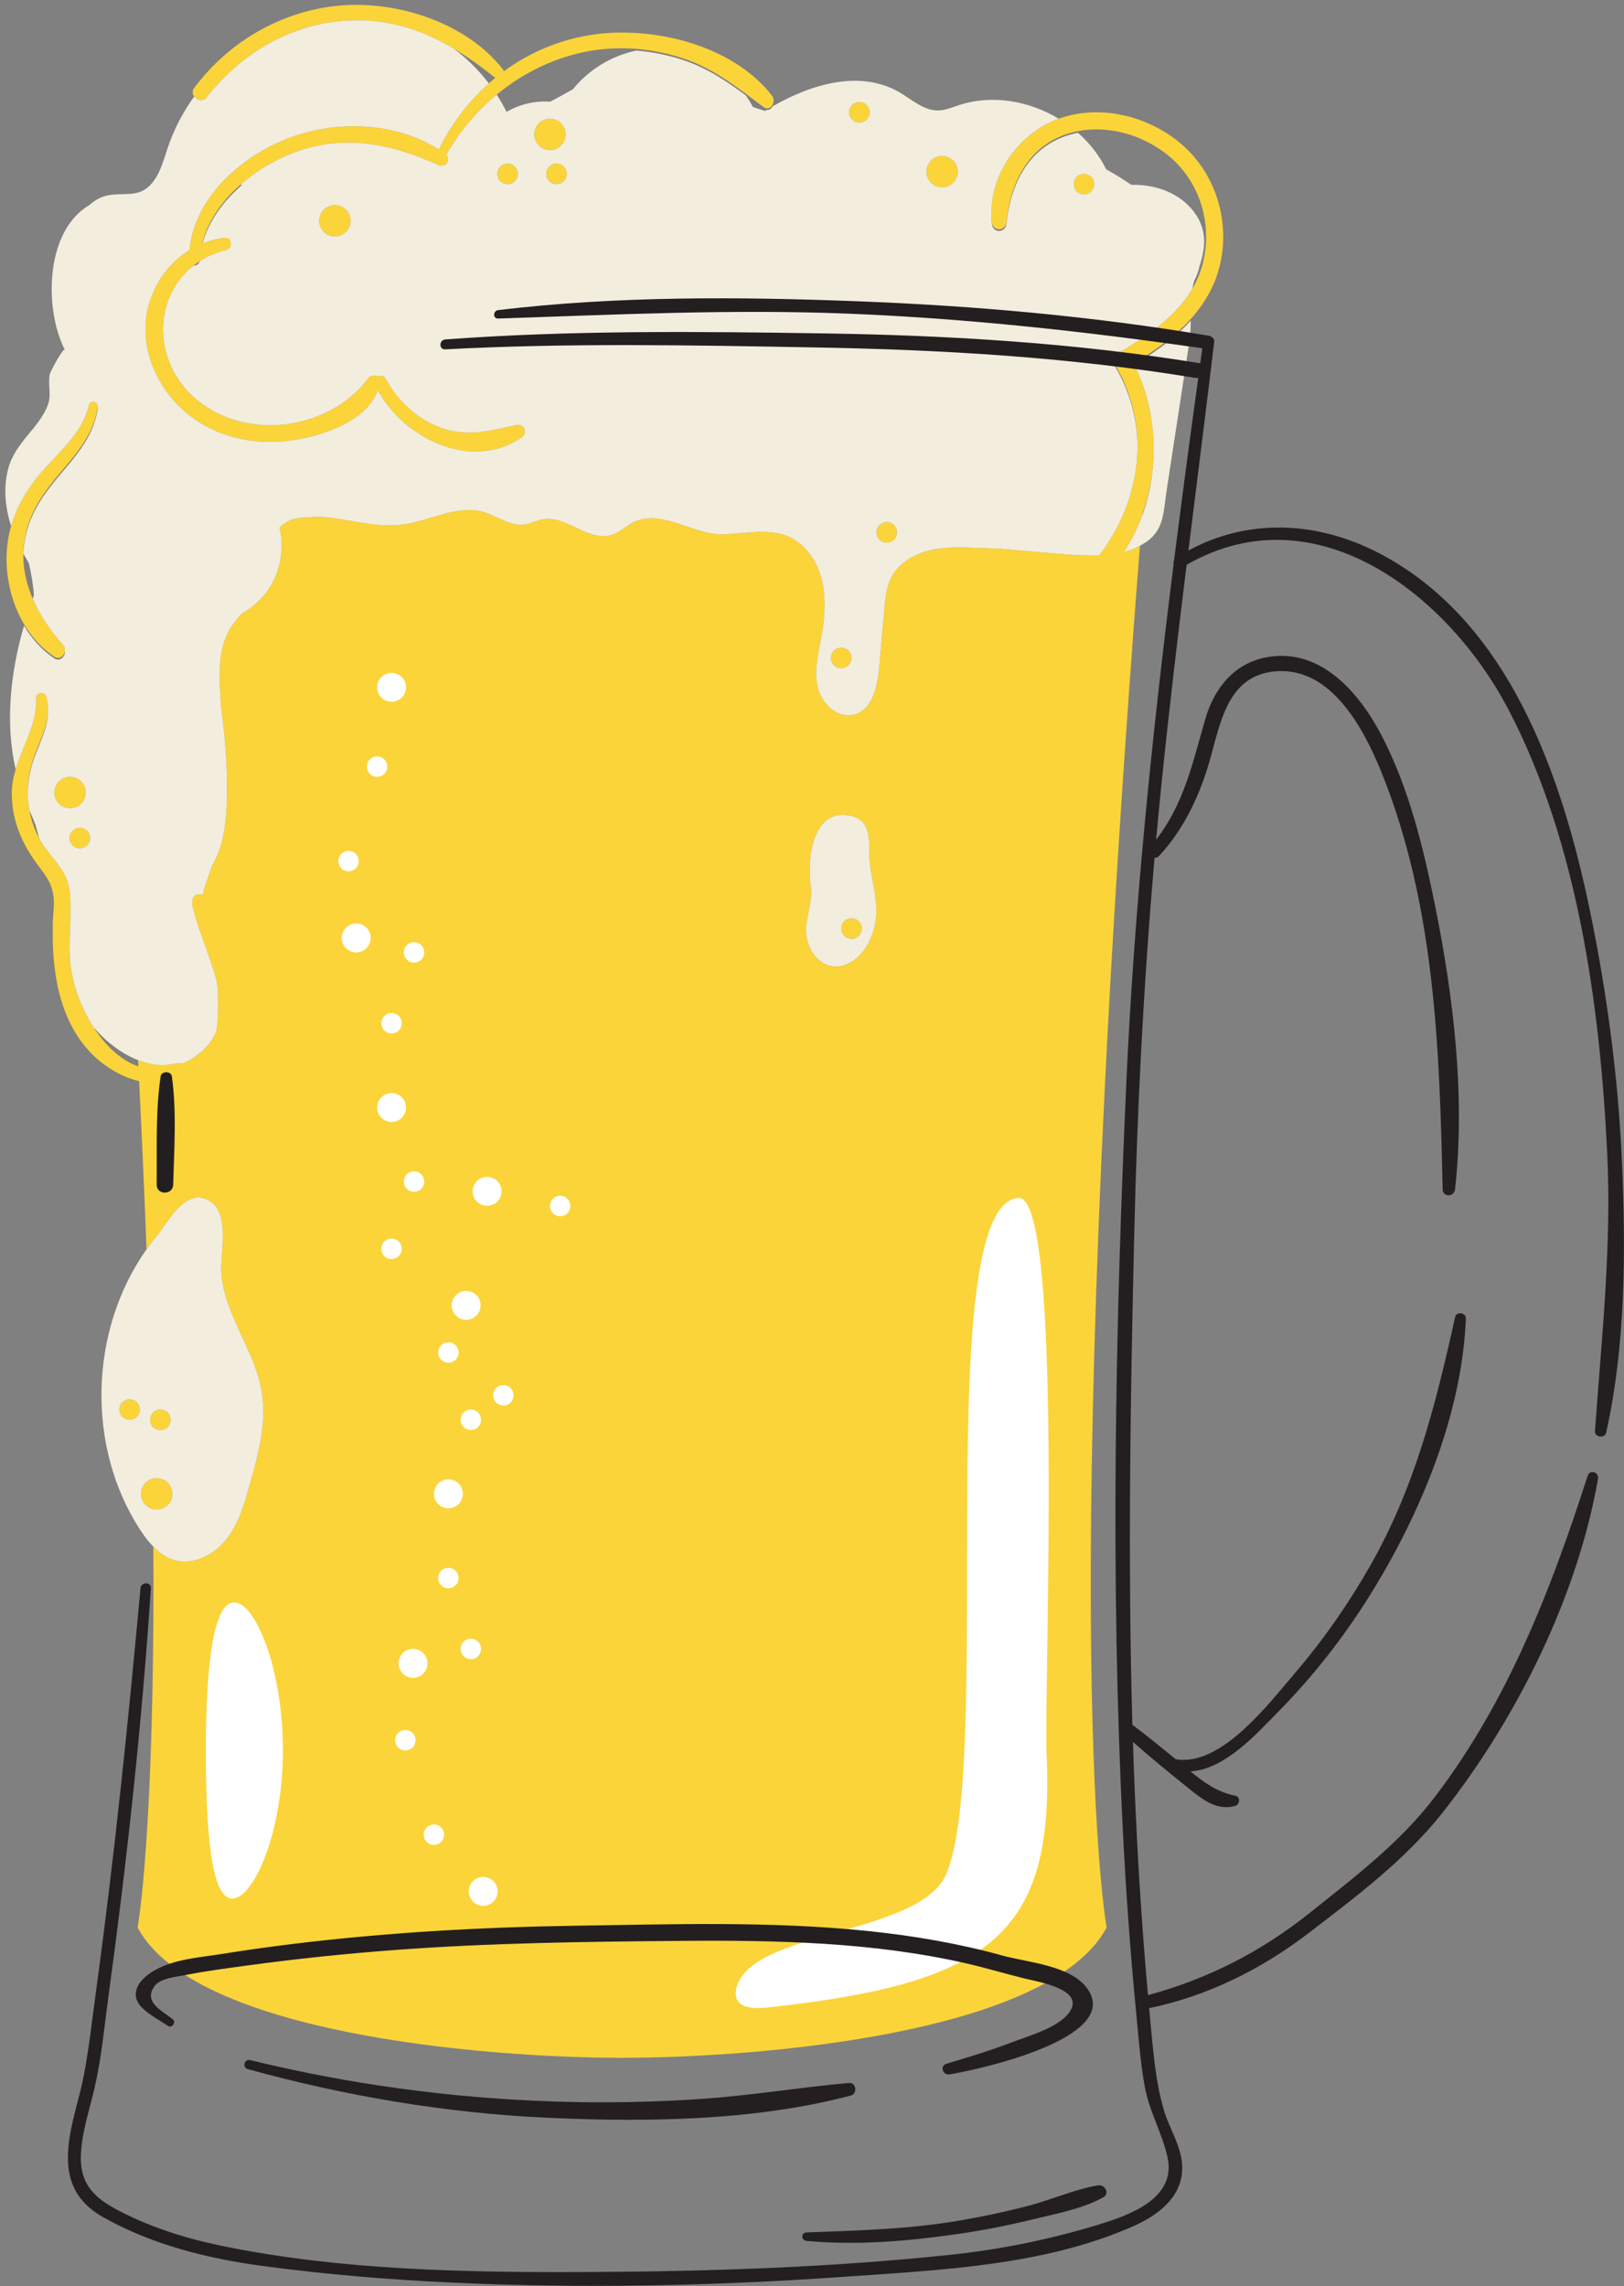 <?xml version="1.0" encoding="UTF-8"?><svg xmlns="http://www.w3.org/2000/svg" xmlns:xlink="http://www.w3.org/1999/xlink" height="469.6" preserveAspectRatio="xMidYMid meet" version="1.0" viewBox="-1.1 -1.0 333.7 469.6" width="333.7" zoomAndPan="magnify"><rect x="-1.1" y="-1.0" width="333.7" height="469.6" fill="#808080" stroke="none"/><defs><clipPath id="a"><path d="M 12 60 L 332.59 60 L 332.59 468.551 L 12 468.551 Z M 12 60"/></clipPath></defs><g><g id="change1_1"><path d="M 39.07 19.109 C 39.141 19.172 39.219 19.23 39.297 19.285 C 39.316 19.297 39.336 19.312 39.355 19.324 C 39.441 19.379 39.531 19.422 39.621 19.465 C 39.633 19.469 39.648 19.477 39.66 19.48 C 39.766 19.523 39.875 19.559 39.984 19.578 C 39.996 19.578 40.004 19.578 40.016 19.582 C 40.109 19.598 40.203 19.602 40.301 19.602 C 40.332 19.598 40.363 19.594 40.398 19.59 C 40.469 19.582 40.543 19.57 40.613 19.547 C 40.648 19.539 40.684 19.527 40.719 19.512 C 40.789 19.484 40.855 19.449 40.918 19.406 C 40.949 19.391 40.98 19.371 41.012 19.352 C 41.102 19.281 41.191 19.199 41.27 19.098 C 48.086 10.348 57.852 4.309 69.035 3.309 C 69.723 3.246 70.402 3.211 71.074 3.188 C 71.266 3.184 71.457 3.18 71.648 3.176 C 72.176 3.164 72.699 3.164 73.219 3.18 C 73.371 3.184 73.527 3.184 73.68 3.188 C 74.312 3.211 74.934 3.254 75.551 3.309 C 75.746 3.328 75.941 3.352 76.137 3.371 C 76.578 3.422 77.016 3.477 77.449 3.539 C 77.676 3.574 77.906 3.605 78.129 3.645 C 78.645 3.73 79.156 3.828 79.664 3.934 C 79.93 3.992 80.191 4.055 80.457 4.117 C 80.828 4.207 81.199 4.297 81.566 4.398 C 81.848 4.473 82.133 4.555 82.414 4.641 C 82.707 4.727 82.996 4.816 83.281 4.91 C 83.82 5.086 84.352 5.273 84.879 5.469 C 85.102 5.551 85.324 5.633 85.543 5.719 C 85.895 5.855 86.242 6.004 86.59 6.152 C 86.766 6.227 86.941 6.301 87.113 6.379 C 88.34 6.922 89.543 7.52 90.727 8.176 C 90.789 8.211 90.848 8.242 90.91 8.277 C 91.324 8.508 91.738 8.746 92.152 8.988 C 92.152 8.988 92.152 8.988 92.152 8.992 C 94.996 10.68 97.754 12.656 100.461 14.848 C 100.531 14.902 100.605 14.949 100.676 14.992 C 100.227 15.359 99.789 15.746 99.352 16.133 C 98.867 16.562 98.395 17.008 97.93 17.457 C 97.863 17.52 97.801 17.582 97.734 17.645 C 97.312 18.059 96.902 18.484 96.496 18.918 C 96.391 19.031 96.285 19.145 96.18 19.258 C 95.812 19.656 95.453 20.066 95.098 20.484 C 94.961 20.645 94.824 20.812 94.688 20.977 C 94.367 21.359 94.055 21.75 93.754 22.145 C 93.586 22.363 93.422 22.586 93.258 22.809 C 92.992 23.168 92.723 23.531 92.469 23.902 C 92.273 24.188 92.086 24.477 91.895 24.766 C 91.68 25.09 91.461 25.414 91.254 25.75 C 91.02 26.129 90.797 26.512 90.574 26.898 C 90.422 27.16 90.266 27.418 90.117 27.684 C 89.754 28.348 89.398 29.023 89.066 29.707 C 79.809 23.836 67.211 23.633 57.273 27.742 C 47.949 31.602 38.785 39.891 37.848 50.348 C 37.477 50.578 37.121 50.828 36.77 51.082 C 36.691 51.141 36.609 51.191 36.531 51.246 C 36.516 51.258 36.504 51.266 36.488 51.273 C 36.125 51.547 35.781 51.84 35.441 52.137 C 35.387 52.184 35.328 52.223 35.277 52.27 C 35.25 52.293 35.223 52.312 35.195 52.336 C 34.863 52.637 34.547 52.957 34.234 53.281 C 34.195 53.32 34.156 53.355 34.117 53.395 C 34.078 53.434 34.039 53.469 34 53.512 C 33.703 53.828 33.426 54.168 33.152 54.508 C 33.07 54.605 32.984 54.691 32.906 54.793 C 32.629 55.148 32.371 55.523 32.117 55.898 C 32.055 55.992 31.984 56.078 31.926 56.168 C 31.703 56.508 31.504 56.863 31.305 57.223 C 31.227 57.359 31.137 57.492 31.062 57.633 C 30.855 58.02 30.676 58.414 30.496 58.812 C 30.492 58.828 30.484 58.84 30.477 58.855 C 30.426 58.965 30.371 59.066 30.324 59.176 C 30.098 59.703 29.898 60.238 29.719 60.789 C 27.234 68.383 29.961 76.562 35.406 82.152 C 41.527 88.438 50.422 90.695 58.969 89.449 C 64.973 88.57 74.332 85.582 76.516 79.113 C 81.789 89.031 95.824 95.934 106.102 88.848 C 107.395 87.953 106.609 85.965 105.027 86.305 C 99.668 87.453 94.98 88.852 89.527 86.887 C 84.586 85.102 80.645 81.355 78.129 76.809 C 77.738 76.105 77.051 76.059 76.535 76.359 C 75.98 75.973 75.008 76.102 74.574 76.688 C 66.406 87.703 48.516 89.859 38.324 80.219 C 37.805 79.727 37.324 79.219 36.871 78.691 C 36.164 77.859 35.566 76.977 35.027 76.074 C 34.875 75.836 34.719 75.594 34.59 75.348 C 34.586 75.348 34.586 75.348 34.586 75.348 C 34.465 75.117 34.367 74.883 34.258 74.652 C 34.258 74.648 34.258 74.648 34.254 74.648 C 34.082 74.289 33.902 73.934 33.75 73.566 C 33.656 73.336 33.586 73.098 33.504 72.863 C 33.5 72.859 33.5 72.859 33.5 72.855 C 33.367 72.492 33.23 72.129 33.125 71.758 C 33.012 71.375 32.934 70.988 32.848 70.602 C 32.789 70.359 32.727 70.117 32.684 69.875 C 32.684 69.871 32.684 69.871 32.684 69.871 C 32.645 69.652 32.625 69.434 32.594 69.215 C 32.594 69.211 32.594 69.211 32.594 69.207 C 32.539 68.805 32.477 68.398 32.449 67.992 C 32.387 67.102 32.406 66.215 32.477 65.336 C 32.5 64.973 32.527 64.609 32.578 64.254 C 32.578 64.254 32.578 64.25 32.578 64.25 C 32.602 64.074 32.641 63.902 32.672 63.73 C 32.672 63.727 32.672 63.727 32.672 63.723 C 32.746 63.297 32.824 62.867 32.93 62.445 C 32.973 62.277 33.027 62.113 33.074 61.945 C 33.105 61.832 33.148 61.727 33.18 61.613 C 33.504 60.555 33.922 59.531 34.449 58.559 C 34.449 58.559 34.449 58.559 34.453 58.555 C 34.609 58.266 34.781 57.98 34.957 57.699 C 35.109 57.453 35.262 57.215 35.426 56.98 C 35.578 56.766 35.742 56.562 35.902 56.352 C 36.125 56.066 36.348 55.781 36.594 55.508 C 36.902 55.16 37.223 54.82 37.566 54.496 C 37.688 54.383 37.824 54.27 37.949 54.156 C 37.965 54.145 37.977 54.137 37.992 54.125 C 38.375 53.789 38.762 53.457 39.184 53.152 C 39.391 53.09 39.57 52.957 39.707 52.781 C 40.16 52.48 40.641 52.203 41.133 51.941 C 41.215 51.902 41.297 51.863 41.379 51.824 C 41.734 51.645 42.094 51.465 42.465 51.309 C 42.645 51.23 42.836 51.168 43.02 51.098 C 43.02 51.098 43.023 51.098 43.023 51.094 C 43.312 50.984 43.594 50.867 43.895 50.77 C 44.391 50.605 44.902 50.457 45.43 50.332 C 46.781 50.008 46.531 47.699 45.094 47.852 C 44.691 47.895 44.293 47.953 43.902 48.023 C 43.742 48.055 43.586 48.094 43.426 48.129 C 43.367 48.141 43.309 48.152 43.254 48.164 C 43.082 48.199 42.91 48.234 42.742 48.277 C 42.539 48.328 42.344 48.391 42.145 48.449 C 42.059 48.477 41.969 48.5 41.883 48.527 C 41.789 48.555 41.699 48.578 41.609 48.609 C 41.41 48.672 41.219 48.75 41.023 48.82 C 41.02 48.824 41.02 48.824 41.016 48.824 C 40.832 48.895 40.645 48.953 40.461 49.027 C 42.133 42.199 47.672 36.555 53.895 32.934 C 53.906 32.926 53.918 32.922 53.93 32.914 C 54.41 32.633 54.898 32.363 55.383 32.109 C 55.465 32.066 55.547 32.031 55.625 31.988 C 56.047 31.773 56.469 31.559 56.895 31.363 C 57.098 31.27 57.301 31.184 57.504 31.094 C 57.809 30.961 58.117 30.816 58.422 30.691 C 58.938 30.48 59.453 30.285 59.965 30.105 C 70.051 26.535 79.57 28.645 88.996 32.906 C 90.484 33.578 91.633 31.848 90.609 30.781 C 90.621 30.762 90.637 30.754 90.648 30.738 C 91.004 30.102 91.379 29.477 91.766 28.859 C 91.902 28.641 92.047 28.426 92.191 28.211 C 92.445 27.82 92.703 27.434 92.969 27.051 C 93.156 26.789 93.348 26.531 93.539 26.27 C 93.773 25.949 94.012 25.633 94.258 25.316 C 94.477 25.035 94.703 24.754 94.93 24.477 C 95.156 24.203 95.383 23.938 95.613 23.668 C 95.871 23.371 96.129 23.074 96.391 22.785 C 96.594 22.562 96.805 22.34 97.016 22.121 C 97.316 21.805 97.609 21.488 97.918 21.184 C 98.047 21.059 98.18 20.938 98.312 20.809 C 104.301 15.004 111.938 10.871 120.156 9.461 C 126.59 8.355 133.281 8.98 139.457 11.059 C 145.812 13.199 150.488 17.047 155.77 20.977 C 157.23 22.066 158.461 19.855 157.547 18.672 C 149.371 8.102 132.648 4.152 120.02 6.227 C 113.508 7.293 107.543 9.891 102.426 13.641 C 102.375 13.473 102.293 13.305 102.164 13.145 C 94.543 3.512 80.18 -1.008 68.281 0.184 C 56.488 1.367 45.773 7.68 38.742 17.148 C 38.332 17.707 38.445 18.336 38.801 18.816 C 38.867 18.906 38.945 18.988 39.027 19.066 C 39.039 19.082 39.055 19.094 39.07 19.109 Z M 231.816 73.66 C 231.887 73.789 231.941 73.926 232.008 74.055 C 232.297 74.625 232.566 75.207 232.824 75.797 C 232.879 75.922 232.93 76.051 232.98 76.176 C 233.203 76.695 233.414 77.223 233.609 77.758 C 233.668 77.914 233.723 78.074 233.777 78.234 C 233.957 78.742 234.125 79.258 234.281 79.773 C 234.336 79.949 234.387 80.121 234.438 80.297 C 234.586 80.812 234.723 81.332 234.848 81.855 C 234.891 82.027 234.934 82.199 234.973 82.371 C 235.094 82.914 235.203 83.457 235.305 84.008 C 235.332 84.16 235.363 84.312 235.391 84.469 C 235.492 85.07 235.578 85.68 235.652 86.285 C 235.668 86.383 235.684 86.48 235.691 86.574 C 235.859 88.023 235.949 89.484 235.961 90.949 C 235.961 90.957 235.961 90.965 235.961 90.973 C 235.961 91.566 235.949 92.16 235.93 92.754 C 235.906 93.453 235.855 94.148 235.797 94.848 C 235.492 98.156 234.777 101.418 233.648 104.512 C 233.641 104.621 233.633 104.734 233.621 104.848 C 232.648 107.52 231.383 110.07 229.785 112.406 C 230.945 112.102 232.07 111.68 233.133 111.109 C 215.523 337.773 226.293 394.941 226.293 394.941 C 214.699 416.719 155.113 421.707 126.734 421.707 C 98.355 421.707 38.77 416.719 27.176 394.941 C 27.176 394.941 30.742 375.996 30.414 316.723 C 31.637 317.969 33.039 318.98 34.703 319.465 C 38.609 320.594 42.863 318.422 45.391 315.234 C 47.91 312.047 49.074 308.023 50.18 304.113 C 51.969 297.797 53.77 291.227 52.668 284.754 C 51.184 276.035 44.578 268.559 44.359 259.719 C 44.262 255.738 46.395 247.129 40.984 245.227 C 36.605 243.691 33.367 250.141 31.07 252.926 C 30.348 253.805 29.664 254.711 29.008 255.637 C 28.605 244.895 28.105 233.402 27.488 221.098 C 23.609 220.121 19.918 217.898 17.09 214.773 C 13.164 210.441 11.168 204.848 10.309 199.145 C 9.785 195.672 9.68 192.156 9.746 188.648 C 9.777 186.98 10.07 185.227 9.934 183.57 C 9.668 180.344 8.133 178.688 6.312 176.195 C 3.246 172.004 1.34 167.305 1.32 162.043 C 1.312 160.312 1.633 158.664 2.113 157.062 C 2.168 156.883 2.227 156.703 2.281 156.523 C 2.34 156.348 2.398 156.168 2.457 155.992 C 2.523 155.805 2.59 155.613 2.656 155.422 C 2.723 155.246 2.785 155.074 2.852 154.898 C 2.914 154.73 2.977 154.562 3.043 154.395 C 3.176 154.055 3.309 153.715 3.445 153.379 C 3.469 153.328 3.488 153.273 3.508 153.223 C 4.906 149.793 6.426 146.434 6.332 142.738 C 6.328 142.625 6.336 142.516 6.328 142.402 C 6.266 141.184 8.113 140.984 8.418 142.121 C 8.555 142.645 8.648 143.152 8.703 143.652 C 8.707 143.66 8.707 143.672 8.707 143.68 C 8.758 144.168 8.773 144.648 8.758 145.121 C 8.656 148.012 7.379 150.633 6.242 153.508 C 5.129 156.316 4.566 159.266 4.617 162.195 C 4.617 162.23 4.617 162.266 4.617 162.297 C 4.621 162.477 4.625 162.652 4.633 162.828 C 4.633 162.828 4.633 162.832 4.633 162.832 C 4.633 162.836 4.633 162.836 4.633 162.84 C 4.656 163.266 4.691 163.695 4.738 164.121 C 4.738 164.133 4.742 164.141 4.742 164.148 C 4.793 164.574 4.855 165 4.93 165.422 C 5.316 167.555 6.051 169.637 7.176 171.609 C 9.23 175.199 12.68 177.586 13.188 181.926 C 13.266 182.582 13.312 183.242 13.344 183.902 C 13.348 183.984 13.344 184.07 13.348 184.156 C 13.371 184.746 13.383 185.336 13.383 185.926 C 13.383 185.93 13.383 185.93 13.383 185.93 C 13.367 189.066 13.082 192.234 13.238 195.379 C 13.27 195.996 13.316 196.613 13.387 197.23 C 13.441 197.727 13.52 198.23 13.609 198.742 C 13.637 198.891 13.676 199.039 13.707 199.191 C 13.777 199.559 13.852 199.93 13.941 200.305 C 13.984 200.473 14.035 200.645 14.082 200.812 C 14.172 201.176 14.27 201.535 14.379 201.902 C 14.43 202.07 14.488 202.242 14.543 202.414 C 14.664 202.781 14.781 203.148 14.914 203.516 C 14.973 203.688 15.047 203.859 15.109 204.031 C 15.25 204.395 15.391 204.762 15.543 205.129 C 15.617 205.305 15.703 205.48 15.781 205.66 C 15.938 206.016 16.094 206.367 16.266 206.719 C 16.355 206.906 16.453 207.09 16.547 207.277 C 16.719 207.609 16.887 207.941 17.07 208.27 C 17.18 208.473 17.301 208.672 17.418 208.871 C 17.594 209.172 17.77 209.473 17.953 209.766 C 17.992 209.828 18.027 209.895 18.066 209.957 C 18.082 209.973 18.094 209.984 18.105 210 C 20.488 213.699 23.641 216.781 27.336 218.07 C 27.312 217.641 27.289 217.203 27.27 216.773 C 29.738 217.73 32.469 218.133 34.906 217.457 C 35.527 217.48 36.141 217.43 36.742 217.344 C 37.121 217.156 37.5 216.957 37.883 216.734 C 40.707 215.07 42.418 213.086 43.348 210.891 C 43.555 209.82 43.629 208.715 43.672 207.621 C 43.754 205.453 43.746 203.266 43.555 201.105 C 43.648 201.496 43.754 201.891 43.832 202.277 C 43.742 201.848 43.652 201.41 43.543 200.977 C 43.547 201.02 43.551 201.062 43.555 201.105 C 42.215 195.488 39.352 189.633 38.414 184.746 C 38.387 184.586 38.383 184.43 38.402 184.285 C 38.277 183.086 39.664 182.227 40.543 182.891 C 40.973 180.836 41.812 178.863 42.477 176.852 C 43.004 175.953 43.453 175.004 43.816 174.031 C 45.238 170.215 45.5 166.066 45.531 161.992 C 45.578 156.074 45.168 150.152 44.32 144.293 C 44.301 143.988 44.293 143.684 44.273 143.379 C 43.945 138.035 43.5 132.242 46.434 127.762 C 47.062 126.797 47.828 125.93 48.555 125.031 C 50.859 123.758 52.863 121.941 54.285 119.723 C 56.605 116.105 57.312 111.527 56.344 107.348 C 57.18 106.547 58.152 105.93 59.289 105.602 C 59.91 105.477 60.539 105.379 61.172 105.305 C 62.078 105.242 62.996 105.246 63.902 105.145 C 64.742 105.148 65.598 105.199 66.469 105.305 C 71.566 105.922 76.656 107.426 81.746 106.734 C 87.367 105.977 92.918 102.578 98.355 104.191 C 101.152 105.02 103.715 107.148 106.605 106.77 C 107.914 106.598 109.109 105.914 110.41 105.684 C 115.273 104.82 119.824 110.363 124.539 108.898 C 126.281 108.359 127.609 106.941 129.273 106.184 C 135.031 103.559 141.566 108.988 147.512 108.758 C 154.344 108.488 160.836 106.445 165.582 113.188 C 168.973 118.008 168.68 124.477 167.59 130.27 C 166.961 133.621 166.113 137.09 166.973 140.395 C 167.828 143.695 171.125 146.672 174.422 145.785 C 178.16 144.781 179.191 140.059 179.535 136.203 C 179.902 132.113 180.27 128.027 180.633 123.938 C 180.82 121.824 181.027 119.652 181.973 117.75 C 183.426 114.82 186.473 112.941 189.641 112.129 C 192.809 111.312 196.129 111.418 199.398 111.531 C 200.957 111.582 202.516 111.637 204.074 111.691 C 207.547 111.988 211.02 112.289 214.492 112.59 C 217.613 112.859 220.738 113.129 223.871 113.113 C 224.18 113.109 224.488 113.102 224.797 113.09 C 227.719 109.211 229.906 104.91 231.219 100.414 L 231.223 100.414 C 231.227 100.395 231.23 100.379 231.234 100.359 C 231.852 98.242 232.273 96.082 232.48 93.902 C 232.488 93.816 232.496 93.73 232.504 93.648 C 232.543 93.203 232.574 92.762 232.594 92.32 C 232.602 92.191 232.605 92.066 232.609 91.941 C 232.617 91.738 232.633 91.539 232.637 91.34 C 232.637 91.129 232.641 90.918 232.637 90.703 C 232.637 90.676 232.637 90.641 232.637 90.609 C 232.625 84.965 231.176 79.258 228.012 73.887 C 227.895 73.691 227.824 73.477 227.797 73.254 C 227.801 73.242 227.797 73.227 227.797 73.215 C 227.797 73.211 227.797 73.211 227.797 73.207 C 227.781 73.059 227.789 72.906 227.812 72.758 C 227.816 72.734 227.82 72.711 227.824 72.688 C 227.855 72.535 227.898 72.391 227.965 72.254 C 227.969 72.25 227.969 72.25 227.969 72.246 C 228.031 72.117 228.117 72.004 228.207 71.895 C 228.23 71.863 228.258 71.84 228.281 71.812 C 228.383 71.707 228.496 71.609 228.629 71.531 C 229.051 71.289 229.473 71.047 229.891 70.801 C 230.047 70.711 230.195 70.617 230.352 70.527 C 230.613 70.371 230.879 70.211 231.141 70.051 C 231.336 69.934 231.531 69.812 231.727 69.691 C 231.938 69.559 232.148 69.43 232.355 69.297 C 232.582 69.152 232.809 69.012 233.031 68.863 C 233.043 68.855 233.055 68.848 233.066 68.84 C 233.715 68.418 234.352 67.98 234.98 67.535 C 235.062 67.48 235.145 67.422 235.223 67.363 C 235.523 67.148 235.82 66.93 236.113 66.703 C 236.176 66.66 236.234 66.613 236.297 66.566 C 240.891 63.062 244.703 58.734 246.117 52.828 C 248.051 44.754 245.363 36.129 238.883 30.883 C 233.48 26.508 225.871 24.406 219.059 26.25 C 210.336 28.613 206.594 36.316 205.68 44.668 C 205.473 46.578 202.922 46.57 202.711 44.668 C 202.652 44.141 202.621 43.609 202.609 43.082 C 202.602 42.676 202.621 42.273 202.641 41.871 C 202.648 41.727 202.645 41.586 202.652 41.441 C 202.68 41.078 202.727 40.719 202.773 40.355 C 202.797 40.176 202.812 39.992 202.84 39.812 C 202.895 39.473 202.969 39.141 203.039 38.805 C 203.082 38.605 203.117 38.406 203.168 38.211 C 203.246 37.891 203.344 37.574 203.438 37.258 C 203.5 37.051 203.559 36.84 203.629 36.633 C 203.73 36.332 203.844 36.035 203.961 35.738 C 204.043 35.523 204.125 35.309 204.215 35.098 C 204.336 34.812 204.469 34.531 204.602 34.254 C 204.707 34.035 204.812 33.82 204.926 33.605 C 205.062 33.34 205.211 33.074 205.359 32.816 C 205.484 32.598 205.613 32.383 205.746 32.168 C 205.902 31.922 206.062 31.676 206.227 31.434 C 206.375 31.219 206.527 31.004 206.68 30.793 C 206.852 30.566 207.02 30.34 207.195 30.117 C 207.367 29.902 207.539 29.695 207.719 29.492 C 207.898 29.281 208.078 29.074 208.266 28.871 C 208.453 28.664 208.652 28.465 208.852 28.266 C 209.039 28.078 209.227 27.891 209.422 27.707 C 209.637 27.512 209.855 27.32 210.078 27.129 C 210.273 26.965 210.465 26.793 210.664 26.637 C 210.902 26.445 211.148 26.27 211.395 26.09 C 211.59 25.945 211.785 25.797 211.984 25.66 C 212.254 25.48 212.527 25.312 212.801 25.145 C 212.992 25.027 213.184 24.902 213.379 24.789 C 213.691 24.613 214.016 24.453 214.34 24.293 C 214.508 24.211 214.668 24.117 214.836 24.039 C 215.332 23.809 215.836 23.598 216.352 23.41 C 216.383 23.398 216.414 23.391 216.445 23.383 C 224.449 20.512 233.664 22.535 240.363 27.559 C 247.781 33.117 251.355 42.43 249.941 51.566 C 248.324 61.992 240.391 68.59 231.816 73.66 Z M 31.184 309.078 C 31.195 309.078 31.207 309.082 31.219 309.078 C 31.84 309.059 32.461 308.855 33 308.461 C 33.539 308.066 33.922 307.535 34.133 306.949 C 34.273 306.559 34.336 306.145 34.32 305.73 C 34.305 305.316 34.211 304.902 34.031 304.512 C 33.941 304.316 33.832 304.129 33.699 303.949 C 33.566 303.77 33.422 303.605 33.262 303.461 C 32.945 303.176 32.578 302.957 32.188 302.816 C 31.797 302.68 31.383 302.613 30.969 302.629 C 30.734 302.637 30.504 302.68 30.273 302.742 C 30.164 302.77 30.062 302.809 29.957 302.848 C 29.691 302.949 29.43 303.074 29.188 303.25 C 28.469 303.777 28.031 304.547 27.906 305.363 C 27.871 305.566 27.859 305.773 27.867 305.98 C 27.887 306.395 27.98 306.809 28.16 307.199 C 28.246 307.395 28.359 307.582 28.488 307.762 C 28.621 307.941 28.77 308.105 28.926 308.246 C 29.246 308.535 29.609 308.754 30 308.891 C 30.113 308.934 30.234 308.953 30.352 308.98 C 30.625 309.047 30.902 309.086 31.184 309.078 Z M 25.859 286.457 C 25.727 286.438 25.59 286.43 25.453 286.434 C 25.32 286.441 25.184 286.457 25.051 286.488 C 24.914 286.523 24.785 286.566 24.656 286.625 C 24.527 286.684 24.406 286.758 24.285 286.844 C 24.168 286.93 24.062 287.023 23.969 287.129 C 23.781 287.336 23.637 287.578 23.547 287.832 C 23.316 288.473 23.398 289.211 23.832 289.797 C 24.262 290.387 24.941 290.688 25.617 290.664 C 25.754 290.656 25.891 290.641 26.023 290.609 C 26.289 290.543 26.551 290.43 26.785 290.254 C 27.023 290.082 27.211 289.871 27.352 289.637 C 27.562 289.281 27.664 288.875 27.648 288.469 C 27.637 288.059 27.504 287.652 27.242 287.301 C 26.898 286.828 26.395 286.539 25.859 286.457 Z M 17.125 172.238 C 17.195 172.121 17.254 171.996 17.297 171.867 C 17.527 171.23 17.445 170.492 17.016 169.902 C 16.586 169.312 15.906 169.016 15.227 169.039 C 15.09 169.043 14.957 169.062 14.82 169.094 C 14.555 169.156 14.293 169.273 14.059 169.445 C 13.707 169.703 13.457 170.055 13.32 170.438 C 13.273 170.562 13.238 170.695 13.219 170.828 C 13.137 171.363 13.258 171.93 13.602 172.402 C 13.949 172.871 14.449 173.16 14.984 173.242 C 15.117 173.266 15.254 173.27 15.391 173.266 C 15.457 173.266 15.527 173.246 15.594 173.238 C 15.93 173.191 16.262 173.074 16.559 172.859 C 16.793 172.688 16.98 172.477 17.125 172.238 Z M 173.867 134.062 C 173.863 133.926 173.848 133.789 173.812 133.656 C 173.781 133.523 173.738 133.391 173.68 133.266 C 173.621 133.137 173.547 133.012 173.461 132.895 C 173.375 132.777 173.277 132.672 173.176 132.578 C 173.07 132.48 172.961 132.398 172.84 132.328 C 172.598 132.184 172.332 132.094 172.055 132.055 C 171.527 131.977 170.973 132.098 170.508 132.438 C 170.387 132.523 170.281 132.621 170.188 132.727 C 169.902 133.035 169.727 133.422 169.664 133.82 C 169.625 134.09 169.633 134.363 169.695 134.633 C 169.762 134.898 169.875 135.156 170.051 135.395 C 170.223 135.629 170.434 135.82 170.668 135.961 C 170.902 136.102 171.164 136.191 171.434 136.234 C 171.566 136.254 171.699 136.266 171.836 136.258 C 172.109 136.246 172.379 136.184 172.637 136.066 C 172.762 136.012 172.887 135.938 173.004 135.852 C 173.594 135.422 173.895 134.742 173.867 134.062 Z M 182.809 107.113 C 182.379 106.523 181.699 106.223 181.02 106.25 C 180.887 106.254 180.75 106.273 180.613 106.305 C 180.348 106.367 180.09 106.484 179.852 106.656 C 179.5 106.914 179.25 107.262 179.109 107.648 C 179.066 107.773 179.031 107.906 179.012 108.039 C 178.93 108.574 179.051 109.141 179.395 109.613 C 179.738 110.086 180.242 110.371 180.777 110.453 C 180.91 110.473 181.047 110.48 181.184 110.477 C 181.551 110.465 181.914 110.344 182.242 110.137 C 182.277 110.109 182.316 110.098 182.352 110.07 C 182.457 109.992 182.547 109.906 182.633 109.816 C 182.645 109.805 182.66 109.797 182.672 109.785 C 182.766 109.68 182.848 109.566 182.918 109.449 C 182.988 109.332 183.047 109.207 183.094 109.078 C 183.32 108.441 183.238 107.703 182.809 107.113 Z M 175.578 188.484 C 174.887 187.543 173.562 187.34 172.621 188.027 C 172.387 188.199 172.195 188.414 172.055 188.648 C 171.773 189.121 171.688 189.688 171.812 190.223 C 171.875 190.488 171.992 190.746 172.164 190.984 C 172.336 191.219 172.547 191.41 172.785 191.551 C 173.02 191.691 173.277 191.781 173.547 191.824 C 173.68 191.844 173.816 191.852 173.953 191.848 C 174.09 191.844 174.223 191.824 174.355 191.793 C 174.488 191.762 174.621 191.719 174.75 191.656 C 174.879 191.602 175.004 191.527 175.117 191.441 C 175.238 191.355 175.344 191.258 175.438 191.152 C 175.531 191.051 175.613 190.938 175.688 190.82 C 176.109 190.113 176.094 189.191 175.578 188.484 Z M 29.93 291.531 C 29.988 291.656 30.059 291.781 30.148 291.898 C 30.32 292.133 30.531 292.324 30.766 292.465 C 31.004 292.605 31.262 292.699 31.531 292.738 C 31.664 292.762 31.797 292.77 31.934 292.762 C 32.07 292.758 32.207 292.738 32.34 292.707 C 32.473 292.676 32.605 292.633 32.73 292.574 C 32.859 292.516 32.984 292.441 33.102 292.355 C 33.219 292.27 33.328 292.172 33.422 292.07 C 33.703 291.758 33.883 291.375 33.941 290.973 C 34.027 290.438 33.906 289.871 33.559 289.398 C 33.359 289.125 33.102 288.922 32.82 288.777 C 32.129 288.422 31.273 288.453 30.602 288.941 C 30.367 289.117 30.18 289.328 30.035 289.562 C 29.828 289.918 29.723 290.324 29.738 290.73 C 29.75 291.004 29.812 291.273 29.93 291.531 Z M 173.559 22.945 C 173.617 23.07 173.691 23.195 173.777 23.312 C 173.863 23.43 173.961 23.535 174.062 23.633 C 174.48 24.012 175.023 24.199 175.566 24.18 C 175.973 24.16 176.379 24.031 176.73 23.77 C 176.852 23.684 176.957 23.59 177.051 23.484 C 177.711 22.758 177.793 21.641 177.191 20.816 C 177.02 20.578 176.805 20.391 176.57 20.25 C 176.449 20.18 176.328 20.121 176.199 20.074 C 175.945 19.98 175.672 19.941 175.402 19.949 C 174.992 19.965 174.59 20.098 174.234 20.359 C 174.117 20.445 174.012 20.539 173.914 20.645 C 173.348 21.27 173.207 22.18 173.559 22.945 Z M 219.574 37.316 C 219.637 37.586 219.754 37.844 219.926 38.078 C 220.012 38.199 220.109 38.305 220.215 38.398 C 220.422 38.59 220.66 38.73 220.914 38.82 C 221.172 38.914 221.441 38.953 221.715 38.945 C 221.852 38.938 221.984 38.922 222.121 38.891 C 222.387 38.828 222.648 38.711 222.883 38.535 C 223.234 38.277 223.484 37.93 223.621 37.547 C 223.852 36.91 223.77 36.172 223.34 35.582 C 222.906 34.992 222.23 34.691 221.551 34.719 C 221.535 34.719 221.523 34.723 221.508 34.723 C 221.113 34.746 220.727 34.875 220.383 35.125 C 219.676 35.641 219.387 36.516 219.574 37.316 Z M 111.328 35.598 C 111.387 35.723 111.457 35.848 111.543 35.965 C 111.629 36.082 111.727 36.188 111.828 36.285 C 112.246 36.66 112.789 36.852 113.332 36.828 C 113.738 36.812 114.148 36.68 114.5 36.422 C 114.617 36.336 114.723 36.238 114.816 36.137 C 115.48 35.406 115.562 34.289 114.957 33.469 C 114.785 33.23 114.57 33.039 114.336 32.898 C 114.219 32.828 114.094 32.773 113.969 32.727 C 113.711 32.633 113.441 32.594 113.168 32.602 C 112.762 32.617 112.355 32.75 112 33.008 C 111.883 33.098 111.777 33.191 111.684 33.297 C 111.117 33.922 110.977 34.828 111.328 35.598 Z M 103.531 32.625 C 103.398 32.605 103.262 32.598 103.125 32.602 C 102.988 32.605 102.855 32.625 102.723 32.656 C 102.586 32.688 102.457 32.734 102.328 32.793 C 102.199 32.852 102.074 32.922 101.961 33.008 C 101.84 33.098 101.734 33.191 101.641 33.297 C 101.449 33.504 101.309 33.742 101.219 34 C 100.988 34.637 101.07 35.375 101.5 35.965 C 101.934 36.555 102.609 36.855 103.289 36.828 C 103.426 36.824 103.562 36.805 103.695 36.773 C 103.961 36.711 104.223 36.594 104.457 36.422 C 104.691 36.25 104.883 36.039 105.023 35.801 C 105.234 35.449 105.336 35.039 105.32 34.633 C 105.305 34.227 105.172 33.82 104.914 33.469 C 104.57 32.996 104.066 32.707 103.531 32.625 Z M 189.586 32.875 C 189.473 33.113 189.383 33.363 189.332 33.621 C 189.316 33.684 189.301 33.746 189.289 33.809 C 189.176 34.613 189.359 35.465 189.879 36.172 C 190.105 36.484 190.387 36.734 190.691 36.938 C 190.828 37.031 190.973 37.109 191.121 37.176 C 191.258 37.242 191.398 37.297 191.539 37.344 C 191.875 37.445 192.223 37.5 192.57 37.488 C 192.582 37.488 192.594 37.492 192.605 37.492 C 193.02 37.477 193.434 37.379 193.824 37.203 C 194.02 37.113 194.207 37.004 194.387 36.871 C 195.469 36.078 195.91 34.746 195.621 33.523 C 195.574 33.32 195.508 33.117 195.418 32.922 C 195.328 32.727 195.219 32.539 195.086 32.359 C 194.438 31.473 193.414 31.016 192.391 31.043 C 192.379 31.043 192.367 31.039 192.355 31.039 C 191.734 31.062 191.113 31.266 190.574 31.66 C 190.133 31.988 189.809 32.41 189.586 32.875 Z M 108.762 27.348 C 108.859 27.758 109.035 28.152 109.301 28.512 C 109.949 29.402 110.973 29.855 111.992 29.828 C 112.008 29.828 112.016 29.832 112.027 29.828 C 112.441 29.816 112.855 29.719 113.246 29.539 C 113.441 29.453 113.629 29.34 113.809 29.211 C 114.891 28.422 115.336 27.086 115.047 25.863 C 114.949 25.453 114.773 25.059 114.508 24.699 C 113.855 23.809 112.836 23.355 111.812 23.383 C 111.801 23.383 111.789 23.379 111.777 23.379 C 111.363 23.395 110.949 23.492 110.562 23.668 C 110.363 23.758 110.176 23.867 109.996 24 C 108.918 24.789 108.473 26.125 108.762 27.348 Z M 11.383 159.199 C 10.301 159.992 9.855 161.324 10.145 162.547 C 10.242 162.957 10.418 163.352 10.684 163.711 C 11.008 164.156 11.43 164.48 11.898 164.703 C 12.531 165.008 13.254 165.102 13.945 164.957 C 14.18 164.91 14.41 164.844 14.629 164.742 C 14.824 164.652 15.016 164.539 15.195 164.41 C 16.273 163.621 16.719 162.285 16.43 161.062 C 16.332 160.656 16.156 160.258 15.891 159.898 C 15.363 159.18 14.598 158.742 13.781 158.617 C 12.965 158.488 12.098 158.676 11.383 159.199 Z M 70.109 46.516 C 71.121 45.406 71.242 43.699 70.324 42.441 C 69.27 41.004 67.25 40.691 65.812 41.746 C 65.453 42.008 65.164 42.332 64.949 42.691 C 64.73 43.051 64.594 43.445 64.527 43.855 C 64.434 44.469 64.516 45.105 64.781 45.691 C 64.871 45.887 64.98 46.074 65.113 46.254 C 65.766 47.145 66.785 47.602 67.809 47.574 C 67.82 47.57 67.832 47.574 67.844 47.574 C 68.465 47.551 69.086 47.348 69.625 46.953 C 69.805 46.82 69.969 46.676 70.109 46.516 Z M 12.25 132.391 C 12.25 132.383 12.25 132.371 12.25 132.363 C 12.242 132.277 12.223 132.191 12.203 132.109 C 12.199 132.09 12.195 132.07 12.188 132.055 C 12.164 131.977 12.133 131.902 12.094 131.828 C 12.082 131.809 12.074 131.785 12.062 131.762 C 12.012 131.672 11.949 131.582 11.875 131.5 C 11.578 131.168 11.293 130.836 11.008 130.5 C 10.93 130.406 10.855 130.316 10.781 130.223 C 10.551 129.949 10.328 129.672 10.105 129.391 C 10.051 129.32 9.996 129.25 9.941 129.18 C 9.668 128.828 9.406 128.477 9.145 128.121 C 9.109 128.07 9.074 128.02 9.039 127.973 C 8.816 127.656 8.598 127.344 8.387 127.023 C 8.336 126.949 8.285 126.871 8.234 126.797 C 7.746 126.059 7.293 125.305 6.875 124.543 C 6.844 124.488 6.812 124.434 6.781 124.379 C 6.594 124.031 6.414 123.68 6.238 123.328 C 6.219 123.285 6.199 123.242 6.176 123.199 C 2.945 116.559 2.508 109.219 6.992 101.863 C 11.125 95.086 17.559 90.965 18.98 82.738 C 18.98 82.73 18.984 82.719 18.988 82.707 C 19.188 81.535 17.438 81.008 17.176 82.207 C 15.945 87.832 11.062 91.789 7.449 95.965 C 7.062 96.406 6.695 96.855 6.336 97.312 C 6.219 97.461 6.109 97.613 5.992 97.762 C 5.758 98.074 5.52 98.387 5.293 98.703 C 5.164 98.887 5.043 99.07 4.918 99.254 C 4.715 99.547 4.52 99.844 4.328 100.141 C 4.203 100.34 4.082 100.539 3.961 100.738 C 3.785 101.031 3.613 101.332 3.445 101.633 C 3.332 101.836 3.219 102.043 3.113 102.25 C 2.949 102.559 2.801 102.871 2.648 103.188 C 2.551 103.395 2.453 103.598 2.363 103.805 C 2.207 104.148 2.07 104.5 1.934 104.852 C 1.863 105.035 1.781 105.219 1.715 105.406 C 1.531 105.91 1.367 106.422 1.215 106.938 C 1.207 106.98 1.188 107.016 1.18 107.059 C 1.012 107.648 0.863 108.254 0.738 108.867 C -1.078 117.828 2.227 128.637 10.031 133.887 C 11.098 134.605 12.141 133.703 12.246 132.684 C 12.258 132.586 12.258 132.488 12.25 132.391 Z M 178.953 185.02 C 178.703 181.348 177.527 177.945 177.523 174.23 C 177.52 170.891 177.629 167.281 173.363 166.508 C 165.57 165.102 164.727 176.129 165.488 180.938 C 165.969 183.98 164.551 187.008 164.523 190.086 C 164.492 193.461 166.699 197.094 170.055 197.496 C 173.156 197.867 175.961 195.406 177.391 192.625 C 178.586 190.293 179.133 187.637 178.953 185.02" fill="#fbd439"/></g><g id="change2_1"><path d="M 2.113 157.062 C -0.062 147.453 1.027 137.168 3.836 127.52 C 5.406 130.176 7.469 132.504 10.031 134.227 C 11.219 135.023 12.371 133.828 12.246 132.684 C 12.258 132.586 12.258 132.488 12.25 132.391 C 12.25 132.383 12.25 132.371 12.25 132.363 C 12.242 132.277 12.223 132.191 12.203 132.109 C 12.199 132.09 12.195 132.07 12.188 132.055 C 12.164 131.977 12.133 131.902 12.094 131.828 C 12.082 131.809 12.074 131.785 12.062 131.762 C 12.012 131.672 11.949 131.582 11.875 131.5 C 11.578 131.168 11.293 130.836 11.008 130.5 C 10.93 130.406 10.855 130.316 10.781 130.223 C 10.551 129.949 10.328 129.672 10.105 129.391 C 10.051 129.32 9.996 129.25 9.941 129.18 C 9.668 128.828 9.406 128.477 9.145 128.121 C 9.109 128.07 9.074 128.02 9.039 127.973 C 8.816 127.656 8.598 127.344 8.387 127.023 C 8.336 126.949 8.285 126.871 8.234 126.797 C 7.746 126.059 7.293 125.305 6.875 124.543 C 6.844 124.488 6.812 124.434 6.781 124.379 C 6.594 124.031 6.414 123.68 6.238 123.328 C 6.219 123.285 6.199 123.242 6.176 123.199 C 5.98 122.801 5.793 122.395 5.621 121.988 C 5.711 121.73 5.801 121.473 5.879 121.211 C 5.688 119.047 5.344 116.863 4.824 114.664 C 4.488 114.074 4.137 113.496 3.801 112.918 C 3.77 112.863 3.738 112.809 3.707 112.75 C 3.82 109.289 4.832 105.75 6.992 102.203 C 11.133 95.414 17.578 91.293 18.988 83.047 C 19.008 82.938 18.992 82.84 18.98 82.738 C 18.98 82.73 18.984 82.719 18.988 82.707 C 19.188 81.535 17.438 81.008 17.176 82.207 C 15.945 87.832 11.062 91.789 7.449 95.965 C 7.062 96.406 6.695 96.855 6.336 97.312 C 6.219 97.461 6.109 97.613 5.992 97.762 C 5.758 98.074 5.52 98.387 5.293 98.703 C 5.164 98.887 5.043 99.07 4.918 99.254 C 4.715 99.547 4.52 99.844 4.328 100.141 C 4.203 100.34 4.082 100.539 3.961 100.738 C 3.785 101.031 3.613 101.332 3.445 101.633 C 3.332 101.836 3.219 102.043 3.113 102.25 C 2.949 102.559 2.801 102.871 2.648 103.188 C 2.551 103.395 2.453 103.598 2.363 103.805 C 2.207 104.148 2.07 104.5 1.934 104.852 C 1.863 105.035 1.781 105.219 1.715 105.406 C 1.531 105.91 1.367 106.422 1.215 106.938 C 1.207 106.98 1.188 107.016 1.18 107.059 C -0.074 103.168 -0.441 99.039 0.629 95.125 C 2.082 89.816 6.984 86.91 8.758 82.133 C 9.512 80.09 8.699 77.961 9.125 75.867 C 9.234 75.336 11.938 70.297 12.23 70.863 C 8.07 62.828 8.113 47.301 16.555 41.578 C 16.758 41.441 16.965 41.316 17.172 41.199 C 18.039 40.398 19.047 39.762 20.184 39.371 C 22.969 38.41 26.133 39.492 28.605 37.965 C 31.469 36.195 32.418 32.133 33.422 29.188 C 34.68 25.484 36.52 21.992 38.801 18.816 C 38.867 18.906 38.945 18.988 39.027 19.066 C 39.039 19.082 39.055 19.094 39.07 19.109 C 39.141 19.172 39.219 19.23 39.297 19.285 C 39.316 19.297 39.336 19.312 39.355 19.324 C 39.441 19.379 39.531 19.422 39.621 19.465 C 39.633 19.469 39.648 19.477 39.66 19.48 C 39.766 19.523 39.875 19.559 39.984 19.578 C 39.996 19.578 40.004 19.578 40.016 19.582 C 40.109 19.598 40.203 19.602 40.301 19.602 C 40.332 19.598 40.363 19.594 40.398 19.59 C 40.469 19.582 40.543 19.57 40.613 19.547 C 40.648 19.539 40.684 19.527 40.719 19.512 C 40.789 19.484 40.855 19.449 40.918 19.406 C 40.949 19.391 40.98 19.371 41.012 19.352 C 41.102 19.281 41.191 19.199 41.27 19.098 C 48.086 10.348 57.852 4.309 69.035 3.309 C 69.723 3.246 70.402 3.211 71.074 3.188 C 71.266 3.184 71.457 3.18 71.648 3.176 C 72.176 3.164 72.699 3.164 73.219 3.18 C 73.371 3.184 73.527 3.184 73.68 3.188 C 74.312 3.211 74.934 3.254 75.551 3.309 C 75.746 3.328 75.941 3.352 76.137 3.371 C 76.578 3.422 77.016 3.477 77.449 3.539 C 77.676 3.574 77.906 3.605 78.129 3.645 C 78.645 3.73 79.156 3.828 79.664 3.934 C 79.93 3.992 80.191 4.055 80.457 4.117 C 80.828 4.207 81.199 4.297 81.566 4.398 C 81.848 4.477 82.133 4.555 82.414 4.641 C 82.707 4.727 82.996 4.816 83.281 4.91 C 83.82 5.086 84.352 5.273 84.879 5.469 C 85.102 5.551 85.324 5.633 85.543 5.719 C 85.895 5.855 86.242 6.004 86.59 6.152 C 86.766 6.227 86.941 6.301 87.113 6.379 C 88.34 6.922 89.543 7.52 90.727 8.176 C 90.789 8.211 90.848 8.242 90.91 8.277 C 91.324 8.508 91.738 8.746 92.152 8.988 C 92.152 8.988 92.152 8.988 92.152 8.992 C 94.871 11.039 97.301 13.449 99.352 16.133 C 98.867 16.562 98.395 17.008 97.93 17.457 C 97.863 17.52 97.801 17.582 97.734 17.645 C 97.312 18.059 96.902 18.484 96.496 18.918 C 96.391 19.031 96.285 19.145 96.18 19.258 C 95.812 19.656 95.453 20.066 95.098 20.484 C 94.961 20.645 94.824 20.812 94.688 20.977 C 94.367 21.359 94.055 21.75 93.754 22.145 C 93.586 22.363 93.422 22.586 93.258 22.809 C 92.992 23.168 92.723 23.531 92.469 23.902 C 92.273 24.188 92.086 24.477 91.895 24.766 C 91.68 25.09 91.461 25.414 91.254 25.75 C 91.02 26.129 90.797 26.512 90.574 26.898 C 90.422 27.16 90.266 27.418 90.117 27.684 C 89.754 28.348 89.398 29.023 89.066 29.707 C 79.809 23.836 67.211 23.633 57.273 27.742 C 47.949 31.602 38.785 39.891 37.848 50.348 C 37.477 50.578 37.121 50.828 36.77 51.082 C 36.691 51.141 36.609 51.191 36.531 51.246 C 36.516 51.258 36.504 51.266 36.488 51.273 C 36.125 51.547 35.781 51.84 35.441 52.137 C 35.438 52.137 35.434 52.141 35.434 52.141 C 35.383 52.184 35.328 52.227 35.277 52.27 C 35.25 52.293 35.223 52.312 35.195 52.336 C 34.863 52.637 34.547 52.957 34.234 53.281 C 34.223 53.289 34.215 53.301 34.207 53.309 C 34.176 53.34 34.148 53.367 34.117 53.395 C 34.078 53.434 34.039 53.469 34 53.512 C 33.703 53.828 33.426 54.168 33.152 54.508 C 33.133 54.527 33.113 54.551 33.094 54.57 C 33.035 54.645 32.969 54.715 32.906 54.793 C 32.629 55.148 32.371 55.523 32.117 55.898 C 32.055 55.992 31.984 56.078 31.926 56.168 C 31.703 56.508 31.504 56.863 31.305 57.223 C 31.281 57.262 31.258 57.297 31.234 57.34 C 31.18 57.438 31.117 57.531 31.062 57.633 C 30.855 58.02 30.676 58.414 30.496 58.812 C 30.496 58.82 30.492 58.824 30.488 58.828 C 30.484 58.84 30.48 58.848 30.477 58.855 C 30.426 58.965 30.371 59.066 30.324 59.176 C 30.098 59.703 29.898 60.238 29.719 60.789 C 27.234 68.383 29.961 76.562 35.406 82.152 C 41.527 88.438 50.422 90.695 58.969 89.449 C 64.973 88.57 74.332 85.582 76.516 79.113 C 81.789 89.031 95.824 95.934 106.102 88.848 C 107.395 87.953 106.609 85.965 105.027 86.305 C 99.668 87.453 94.98 88.852 89.527 86.887 C 84.586 85.102 80.645 81.355 78.129 76.809 C 77.738 76.105 77.051 76.059 76.535 76.359 C 75.98 75.973 75.008 76.102 74.574 76.688 C 66.406 87.703 48.516 89.859 38.324 80.219 C 37.805 79.727 37.324 79.219 36.871 78.691 C 36.723 78.512 36.598 78.324 36.453 78.145 C 36.168 77.785 35.883 77.434 35.629 77.062 C 35.48 76.848 35.363 76.621 35.227 76.402 C 35.156 76.297 35.094 76.184 35.027 76.074 C 34.875 75.836 34.719 75.594 34.59 75.348 C 34.586 75.348 34.586 75.348 34.586 75.348 C 34.465 75.117 34.367 74.883 34.258 74.652 C 34.258 74.648 34.258 74.648 34.254 74.648 C 34.082 74.289 33.902 73.934 33.75 73.566 C 33.656 73.336 33.586 73.098 33.504 72.863 C 33.5 72.859 33.5 72.859 33.5 72.855 C 33.367 72.492 33.23 72.129 33.125 71.758 C 33.121 71.754 33.117 71.746 33.117 71.738 C 33.051 71.508 33.008 71.273 32.949 71.039 C 32.914 70.895 32.887 70.746 32.848 70.602 C 32.789 70.359 32.727 70.117 32.684 69.875 C 32.684 69.871 32.684 69.871 32.684 69.871 C 32.645 69.652 32.625 69.434 32.594 69.215 C 32.594 69.211 32.594 69.211 32.594 69.207 C 32.539 68.805 32.477 68.398 32.449 67.992 C 32.434 67.785 32.441 67.574 32.43 67.367 C 32.414 66.949 32.402 66.531 32.414 66.113 C 32.422 65.922 32.445 65.73 32.457 65.535 C 32.461 65.469 32.469 65.402 32.477 65.336 C 32.5 64.973 32.527 64.609 32.578 64.254 C 32.578 64.254 32.578 64.25 32.578 64.25 C 32.602 64.074 32.641 63.902 32.672 63.73 C 32.672 63.727 32.672 63.727 32.672 63.723 C 32.746 63.297 32.824 62.867 32.93 62.445 C 32.93 62.441 32.934 62.434 32.934 62.43 C 32.973 62.266 33.031 62.109 33.074 61.945 C 33.105 61.832 33.148 61.727 33.18 61.613 C 33.277 61.293 33.367 60.973 33.484 60.66 C 33.539 60.512 33.605 60.363 33.668 60.215 C 33.84 59.793 34.02 59.371 34.227 58.965 C 34.293 58.828 34.375 58.695 34.449 58.559 C 34.449 58.559 34.449 58.559 34.453 58.555 C 34.609 58.266 34.781 57.98 34.957 57.699 C 35.023 57.586 35.082 57.473 35.156 57.359 C 35.238 57.23 35.336 57.109 35.426 56.98 C 35.578 56.766 35.742 56.562 35.902 56.352 C 36.023 56.191 36.137 56.023 36.27 55.867 C 36.371 55.742 36.484 55.629 36.594 55.508 C 36.902 55.16 37.223 54.82 37.566 54.496 C 37.688 54.383 37.824 54.273 37.949 54.156 C 37.965 54.145 37.977 54.137 37.992 54.125 C 38.227 53.918 38.477 53.723 38.727 53.527 C 39.246 53.566 39.789 53.281 39.914 52.656 C 39.988 52.609 40.066 52.57 40.137 52.523 C 40.461 52.324 40.789 52.125 41.133 51.941 C 41.215 51.902 41.297 51.863 41.379 51.824 C 41.395 51.816 41.41 51.809 41.426 51.801 C 41.766 51.629 42.105 51.461 42.465 51.309 C 42.645 51.23 42.836 51.168 43.02 51.098 C 43.02 51.098 43.023 51.098 43.023 51.094 C 43.312 50.984 43.594 50.867 43.895 50.77 C 44.391 50.605 44.902 50.457 45.43 50.332 C 46.781 50.008 46.531 47.699 45.094 47.852 C 44.695 47.895 44.297 47.953 43.902 48.023 C 43.742 48.055 43.586 48.094 43.426 48.129 C 43.418 48.129 43.414 48.129 43.41 48.133 C 43.355 48.145 43.305 48.156 43.254 48.164 C 43.082 48.199 42.91 48.234 42.742 48.277 C 42.539 48.328 42.344 48.391 42.145 48.449 C 42.141 48.453 42.141 48.453 42.137 48.453 C 42.051 48.48 41.969 48.504 41.883 48.527 C 41.789 48.555 41.699 48.578 41.609 48.609 C 41.41 48.672 41.219 48.75 41.023 48.82 C 41.02 48.824 41.02 48.824 41.016 48.824 C 40.855 48.883 40.695 48.938 40.535 49 C 41.785 44.328 44.848 40.227 48.676 36.965 L 48.246 37.004 C 49.992 35.457 51.906 34.094 53.895 32.934 C 53.906 32.926 53.918 32.922 53.93 32.914 C 54.41 32.633 54.898 32.363 55.383 32.109 C 55.465 32.066 55.547 32.031 55.625 31.988 C 56.047 31.773 56.469 31.559 56.895 31.363 C 57.098 31.27 57.301 31.184 57.504 31.094 C 57.809 30.961 58.117 30.816 58.422 30.691 C 58.938 30.48 59.453 30.285 59.965 30.105 C 70.051 26.535 79.57 28.645 88.996 32.906 C 90.484 33.578 91.633 31.848 90.609 30.781 C 90.621 30.762 90.637 30.754 90.648 30.738 C 91.004 30.102 91.379 29.477 91.766 28.859 C 91.902 28.641 92.047 28.426 92.191 28.211 C 92.445 27.82 92.703 27.434 92.969 27.051 C 93.156 26.789 93.348 26.531 93.539 26.27 C 93.773 25.949 94.012 25.633 94.258 25.316 C 94.477 25.035 94.703 24.754 94.93 24.477 C 95.156 24.203 95.383 23.938 95.613 23.668 C 95.871 23.371 96.129 23.074 96.391 22.785 C 96.594 22.562 96.805 22.34 97.016 22.121 C 97.316 21.805 97.609 21.488 97.918 21.184 C 98.047 21.059 98.18 20.938 98.312 20.809 C 99.164 19.984 100.043 19.188 100.961 18.43 C 101.699 19.578 102.387 20.758 102.984 21.984 C 105.66 20.418 108.816 19.664 111.91 19.898 C 113.492 19.102 115.047 18.203 116.613 17.344 C 119.859 13.309 124.562 10.461 129.625 9.391 C 132.969 9.652 136.281 10.328 139.457 11.398 C 144.344 13.043 148.234 15.699 152.172 18.621 C 152.691 19.371 153.168 20.152 153.59 20.965 C 154.418 21.254 155.25 21.531 156.086 21.789 C 156.191 21.723 156.305 21.66 156.41 21.594 C 156.941 21.664 157.387 21.336 157.637 20.859 C 165.828 16.141 175.777 13.328 183.734 17.973 C 186.285 19.461 188.68 21.715 191.633 21.688 C 193.102 21.676 194.488 21.082 195.883 20.621 C 202.711 18.355 210.305 19.684 216.445 23.383 C 216.414 23.391 216.383 23.398 216.352 23.41 C 215.836 23.598 215.332 23.809 214.836 24.039 C 214.668 24.117 214.508 24.211 214.34 24.293 C 214.016 24.453 213.691 24.613 213.379 24.789 C 213.184 24.902 212.992 25.027 212.801 25.145 C 212.527 25.312 212.254 25.48 211.984 25.66 C 211.785 25.797 211.59 25.945 211.395 26.09 C 211.148 26.27 210.902 26.445 210.664 26.637 C 210.465 26.793 210.273 26.965 210.078 27.129 C 209.855 27.32 209.637 27.512 209.422 27.707 C 209.227 27.891 209.039 28.078 208.852 28.266 C 208.652 28.465 208.453 28.664 208.266 28.871 C 208.078 29.074 207.898 29.281 207.719 29.492 C 207.539 29.695 207.367 29.902 207.195 30.117 C 207.02 30.34 206.852 30.566 206.68 30.793 C 206.527 31.004 206.375 31.219 206.227 31.434 C 206.062 31.676 205.902 31.922 205.746 32.168 C 205.613 32.383 205.484 32.598 205.359 32.816 C 205.211 33.074 205.062 33.34 204.926 33.605 C 204.812 33.82 204.707 34.035 204.602 34.254 C 204.469 34.531 204.336 34.812 204.215 35.098 C 204.125 35.309 204.043 35.523 203.961 35.738 C 203.844 36.035 203.73 36.332 203.629 36.633 C 203.559 36.84 203.5 37.051 203.438 37.258 C 203.344 37.574 203.246 37.891 203.168 38.211 C 203.117 38.406 203.082 38.605 203.039 38.805 C 202.969 39.141 202.895 39.473 202.84 39.812 C 202.812 39.992 202.797 40.176 202.773 40.355 C 202.727 40.719 202.68 41.078 202.652 41.441 C 202.645 41.586 202.648 41.727 202.641 41.871 C 202.621 42.273 202.602 42.676 202.609 43.082 C 202.613 43.723 202.641 44.363 202.711 45.008 C 202.922 46.91 205.473 46.918 205.68 45.008 C 206.594 36.656 210.336 28.953 219.059 26.59 C 219.508 26.469 219.953 26.367 220.406 26.281 C 222.797 28.395 224.793 30.922 226.191 33.77 C 227.973 34.75 229.695 35.852 231.398 36.98 C 236.328 36.82 241.348 38.652 244.27 42.57 C 246.961 46.18 246.637 49.832 245.406 53.562 C 245.184 54.645 244.812 55.688 244.293 56.641 C 244.121 57.191 244.008 57.746 243.91 58.297 C 242.027 61.559 239.332 64.242 236.297 66.566 C 236.234 66.613 236.176 66.66 236.113 66.703 C 235.82 66.93 235.523 67.148 235.223 67.363 C 235.145 67.422 235.062 67.48 234.98 67.535 C 234.352 67.984 233.715 68.418 233.066 68.84 C 233.055 68.848 233.043 68.855 233.031 68.863 C 232.809 69.012 232.582 69.152 232.355 69.297 C 232.148 69.43 231.938 69.559 231.727 69.691 C 231.531 69.812 231.336 69.934 231.141 70.051 C 230.879 70.211 230.613 70.371 230.352 70.527 C 230.195 70.617 230.047 70.711 229.891 70.801 C 229.473 71.047 229.051 71.289 228.629 71.531 C 228.496 71.609 228.383 71.707 228.281 71.812 C 228.254 71.84 228.23 71.863 228.207 71.895 C 228.117 72.004 228.031 72.117 227.969 72.246 C 227.969 72.25 227.969 72.25 227.965 72.254 C 227.898 72.391 227.855 72.535 227.824 72.688 C 227.82 72.711 227.816 72.734 227.812 72.758 C 227.789 72.906 227.781 73.059 227.797 73.207 C 227.797 73.207 227.797 73.207 227.797 73.211 C 227.797 73.211 227.797 73.211 227.797 73.215 C 227.797 73.227 227.801 73.242 227.797 73.254 C 227.773 73.59 227.836 73.93 228.012 74.23 C 231.07 79.418 232.531 84.926 232.637 90.391 C 232.637 90.461 232.637 90.535 232.637 90.609 C 232.637 90.641 232.637 90.676 232.637 90.703 C 232.641 90.918 232.637 91.129 232.637 91.34 C 232.633 91.539 232.617 91.738 232.609 91.941 C 232.605 92.066 232.602 92.191 232.594 92.32 C 232.574 92.762 232.543 93.203 232.504 93.648 C 232.496 93.73 232.488 93.816 232.48 93.902 C 232.273 96.082 231.852 98.242 231.234 100.359 C 231.23 100.379 231.227 100.395 231.219 100.414 C 229.906 104.91 227.719 109.211 224.797 113.09 C 224.488 113.102 224.18 113.109 223.871 113.113 C 220.738 113.129 217.613 112.859 214.492 112.59 C 211.02 112.289 207.547 111.988 204.074 111.691 C 202.516 111.637 200.957 111.582 199.398 111.531 C 196.129 111.418 192.809 111.312 189.641 112.129 C 186.473 112.941 183.426 114.82 181.973 117.75 C 181.027 119.652 180.82 121.824 180.633 123.938 C 180.27 128.027 179.902 132.113 179.535 136.203 C 179.191 140.059 178.16 144.781 174.422 145.785 C 171.125 146.672 167.828 143.695 166.973 140.395 C 166.113 137.09 166.961 133.621 167.59 130.27 C 168.68 124.477 168.973 118.008 165.582 113.188 C 160.836 106.445 154.344 108.488 147.512 108.758 C 141.566 108.988 135.031 103.559 129.273 106.184 C 127.609 106.941 126.281 108.359 124.539 108.898 C 119.824 110.363 115.273 104.82 110.41 105.684 C 109.109 105.914 107.914 106.598 106.605 106.77 C 103.715 107.148 101.152 105.02 98.355 104.191 C 92.918 102.578 87.367 105.977 81.746 106.734 C 76.656 107.426 71.566 105.922 66.469 105.305 C 65.598 105.199 64.742 105.148 63.902 105.145 C 62.996 105.246 62.078 105.242 61.172 105.305 C 60.539 105.379 59.91 105.477 59.289 105.602 C 58.152 105.93 57.18 106.547 56.344 107.348 C 57.312 111.527 56.605 116.105 54.285 119.723 C 52.863 121.941 50.859 123.758 48.555 125.031 C 47.828 125.93 47.062 126.797 46.434 127.762 C 43.5 132.242 43.945 138.035 44.273 143.379 C 44.293 143.684 44.301 143.988 44.32 144.293 C 45.168 150.152 45.578 156.074 45.531 161.992 C 45.5 166.066 45.238 170.215 43.816 174.031 C 43.453 175.004 43.004 175.953 42.477 176.852 C 41.812 178.863 40.973 180.836 40.543 182.891 C 39.664 182.227 38.277 183.086 38.402 184.285 C 38.383 184.43 38.387 184.586 38.414 184.746 C 39.352 189.633 42.215 195.488 43.555 201.105 C 43.746 203.266 43.754 205.453 43.672 207.621 C 43.629 208.715 43.555 209.82 43.348 210.891 C 42.418 213.086 40.707 215.07 37.883 216.734 C 37.5 216.957 37.121 217.156 36.742 217.344 C 36.141 217.43 35.527 217.48 34.906 217.457 C 32.469 218.133 29.738 217.73 27.27 216.773 C 26.621 216.523 25.988 216.242 25.391 215.922 C 22.594 214.438 20.168 212.391 18.105 210 C 18.094 209.984 18.082 209.973 18.066 209.957 C 18.027 209.895 17.992 209.828 17.953 209.766 C 17.77 209.473 17.594 209.172 17.418 208.871 C 17.301 208.672 17.18 208.473 17.07 208.27 C 16.887 207.941 16.719 207.609 16.547 207.277 C 16.453 207.09 16.355 206.906 16.266 206.719 C 16.094 206.367 15.938 206.016 15.781 205.66 C 15.703 205.48 15.617 205.305 15.543 205.129 C 15.391 204.762 15.25 204.395 15.109 204.031 C 15.047 203.859 14.973 203.688 14.914 203.516 C 14.781 203.148 14.664 202.781 14.543 202.414 C 14.488 202.242 14.43 202.07 14.379 201.902 C 14.27 201.535 14.172 201.176 14.082 200.812 C 14.035 200.645 13.984 200.473 13.941 200.305 C 13.852 199.93 13.777 199.559 13.707 199.191 C 13.676 199.039 13.637 198.891 13.609 198.742 C 13.52 198.23 13.441 197.727 13.387 197.23 C 13.316 196.613 13.27 195.996 13.238 195.379 C 13.207 194.766 13.195 194.152 13.195 193.539 C 13.203 191.004 13.391 188.457 13.383 185.93 C 13.383 185.93 13.383 185.93 13.383 185.926 C 13.383 185.336 13.371 184.746 13.348 184.156 C 13.344 184.07 13.348 183.984 13.344 183.902 C 13.312 183.242 13.266 182.582 13.188 181.926 C 12.68 177.586 9.23 175.199 7.176 171.609 C 7.09 171.461 7.016 171.305 6.934 171.152 C 6.699 170.289 6.469 169.43 6.238 168.57 C 6.23 168.547 6.227 168.52 6.219 168.496 C 5.828 167.461 5.379 166.441 4.93 165.422 C 4.855 165 4.793 164.574 4.742 164.148 C 4.742 164.141 4.738 164.133 4.738 164.121 C 4.691 163.695 4.656 163.266 4.633 162.84 C 4.633 162.836 4.633 162.836 4.633 162.832 C 4.633 162.832 4.633 162.828 4.633 162.828 C 4.629 162.734 4.621 162.637 4.621 162.543 C 4.617 162.461 4.617 162.379 4.617 162.297 C 4.617 162.266 4.617 162.23 4.617 162.195 C 4.613 159.379 5.172 156.551 6.242 153.848 C 7.426 150.859 8.75 148.148 8.758 145.121 C 8.773 144.648 8.758 144.168 8.707 143.68 C 8.707 143.672 8.707 143.66 8.703 143.652 C 8.648 143.152 8.555 142.645 8.418 142.121 C 8.113 140.984 6.266 141.184 6.328 142.402 C 6.336 142.516 6.328 142.625 6.332 142.738 C 6.328 142.742 6.328 142.742 6.328 142.742 C 6.332 142.766 6.328 142.789 6.332 142.812 C 6.402 146.477 4.891 149.816 3.508 153.223 C 3.488 153.273 3.469 153.328 3.445 153.379 C 3.312 153.715 3.176 154.055 3.043 154.395 C 2.977 154.562 2.914 154.73 2.852 154.898 C 2.785 155.074 2.723 155.246 2.656 155.422 C 2.59 155.613 2.523 155.805 2.457 155.992 C 2.398 156.168 2.34 156.348 2.281 156.523 C 2.227 156.703 2.168 156.883 2.113 157.062 Z M 175.578 188.484 C 174.887 187.543 173.562 187.34 172.621 188.027 C 172.387 188.199 172.195 188.414 172.055 188.648 C 171.773 189.121 171.688 189.688 171.812 190.223 C 171.875 190.488 171.992 190.746 172.164 190.984 C 172.336 191.219 172.547 191.41 172.785 191.551 C 173.02 191.691 173.277 191.781 173.547 191.824 C 173.68 191.844 173.816 191.852 173.953 191.848 C 174.09 191.844 174.223 191.824 174.355 191.793 C 174.488 191.762 174.621 191.719 174.75 191.656 C 174.879 191.602 175.004 191.527 175.117 191.441 C 175.238 191.355 175.344 191.258 175.438 191.152 C 175.531 191.051 175.613 190.938 175.688 190.82 C 176.109 190.113 176.094 189.191 175.578 188.484 Z M 178.953 185.02 C 179.133 187.637 178.586 190.293 177.391 192.625 C 175.961 195.406 173.156 197.867 170.055 197.496 C 166.699 197.094 164.492 193.461 164.523 190.086 C 164.551 187.008 165.969 183.98 165.488 180.938 C 164.727 176.129 165.57 165.102 173.363 166.508 C 177.629 167.281 177.52 170.891 177.523 174.23 C 177.527 177.945 178.703 181.348 178.953 185.02 Z M 13.781 158.617 C 12.965 158.488 12.098 158.676 11.383 159.199 C 10.301 159.992 9.855 161.324 10.145 162.547 C 10.242 162.957 10.418 163.352 10.684 163.711 C 11.008 164.156 11.43 164.48 11.898 164.703 C 12.531 165.008 13.254 165.102 13.945 164.957 C 14.18 164.91 14.41 164.844 14.629 164.742 C 14.824 164.652 15.016 164.539 15.195 164.41 C 16.273 163.621 16.719 162.285 16.43 161.062 C 16.332 160.656 16.156 160.258 15.891 159.898 C 15.363 159.18 14.598 158.742 13.781 158.617 Z M 17.125 172.238 C 17.195 172.121 17.254 171.996 17.297 171.867 C 17.527 171.23 17.445 170.492 17.016 169.902 C 16.586 169.312 15.906 169.016 15.227 169.039 C 15.09 169.043 14.957 169.062 14.82 169.094 C 14.555 169.156 14.293 169.273 14.059 169.445 C 13.707 169.703 13.457 170.055 13.32 170.438 C 13.273 170.562 13.238 170.695 13.219 170.828 C 13.137 171.363 13.258 171.93 13.602 172.402 C 13.945 172.871 14.449 173.16 14.984 173.242 C 15.117 173.266 15.254 173.27 15.391 173.266 C 15.457 173.266 15.527 173.246 15.594 173.238 C 15.93 173.191 16.266 173.074 16.559 172.859 C 16.793 172.688 16.98 172.477 17.125 172.238 Z M 109.996 24 C 108.918 24.789 108.473 26.125 108.762 27.348 C 108.859 27.758 109.035 28.152 109.301 28.512 C 109.949 29.402 110.973 29.855 111.992 29.828 C 112.008 29.828 112.016 29.832 112.027 29.828 C 112.441 29.816 112.855 29.719 113.246 29.539 C 113.441 29.453 113.629 29.34 113.809 29.211 C 114.891 28.422 115.336 27.086 115.047 25.863 C 114.949 25.453 114.773 25.059 114.508 24.699 C 113.855 23.809 112.836 23.355 111.812 23.383 C 111.801 23.383 111.789 23.379 111.777 23.379 C 111.363 23.395 110.949 23.492 110.562 23.668 C 110.363 23.758 110.176 23.867 109.996 24 Z M 173.914 20.645 C 173.348 21.27 173.207 22.18 173.559 22.945 C 173.617 23.07 173.691 23.195 173.777 23.312 C 173.863 23.43 173.961 23.535 174.062 23.633 C 174.48 24.012 175.023 24.199 175.566 24.18 C 175.973 24.16 176.379 24.031 176.73 23.77 C 176.852 23.684 176.957 23.59 177.051 23.484 C 177.711 22.758 177.793 21.641 177.191 20.816 C 177.02 20.578 176.805 20.391 176.57 20.25 C 176.449 20.18 176.328 20.121 176.199 20.074 C 175.945 19.98 175.672 19.941 175.402 19.949 C 174.992 19.965 174.59 20.098 174.234 20.359 C 174.117 20.445 174.012 20.539 173.914 20.645 Z M 189.586 32.875 C 189.473 33.113 189.383 33.363 189.332 33.621 C 189.316 33.684 189.301 33.746 189.289 33.809 C 189.176 34.613 189.359 35.465 189.879 36.172 C 190.105 36.484 190.387 36.734 190.691 36.938 C 190.828 37.031 190.973 37.109 191.121 37.176 C 191.258 37.242 191.398 37.297 191.539 37.344 C 191.875 37.445 192.223 37.5 192.57 37.488 C 192.582 37.488 192.594 37.492 192.605 37.492 C 193.02 37.477 193.434 37.379 193.824 37.203 C 194.02 37.113 194.207 37.004 194.387 36.871 C 195.469 36.078 195.91 34.746 195.621 33.523 C 195.574 33.32 195.508 33.117 195.418 32.922 C 195.328 32.727 195.219 32.539 195.086 32.359 C 194.438 31.473 193.414 31.016 192.391 31.043 C 192.379 31.043 192.367 31.039 192.355 31.039 C 191.734 31.062 191.113 31.266 190.574 31.66 C 190.133 31.988 189.809 32.41 189.586 32.875 Z M 219.574 37.316 C 219.637 37.586 219.754 37.844 219.926 38.078 C 220.012 38.199 220.109 38.305 220.215 38.398 C 220.422 38.59 220.66 38.73 220.914 38.82 C 221.172 38.914 221.441 38.953 221.715 38.945 C 221.852 38.938 221.984 38.922 222.121 38.891 C 222.387 38.828 222.648 38.711 222.883 38.535 C 223.234 38.277 223.484 37.93 223.621 37.547 C 223.852 36.91 223.77 36.172 223.34 35.582 C 222.906 34.992 222.23 34.691 221.551 34.719 C 221.535 34.719 221.523 34.723 221.508 34.723 C 221.113 34.746 220.727 34.875 220.383 35.125 C 219.676 35.641 219.387 36.516 219.574 37.316 Z M 183.094 109.078 C 183.32 108.441 183.238 107.703 182.809 107.113 C 182.379 106.523 181.699 106.223 181.02 106.25 C 180.887 106.254 180.75 106.273 180.613 106.305 C 180.348 106.367 180.09 106.484 179.852 106.656 C 179.5 106.914 179.25 107.262 179.109 107.648 C 179.066 107.773 179.031 107.906 179.012 108.039 C 178.93 108.574 179.051 109.141 179.395 109.613 C 179.738 110.086 180.242 110.371 180.777 110.453 C 180.91 110.473 181.047 110.48 181.184 110.477 C 181.551 110.465 181.914 110.344 182.242 110.137 C 182.277 110.109 182.316 110.098 182.352 110.07 C 182.457 109.992 182.547 109.906 182.633 109.816 C 182.645 109.805 182.66 109.797 182.672 109.785 C 182.766 109.68 182.848 109.566 182.918 109.449 C 182.988 109.332 183.047 109.207 183.094 109.078 Z M 173.867 134.062 C 173.863 133.926 173.848 133.789 173.812 133.656 C 173.781 133.523 173.738 133.391 173.68 133.266 C 173.621 133.137 173.547 133.012 173.461 132.895 C 173.375 132.777 173.277 132.672 173.176 132.578 C 173.07 132.48 172.961 132.398 172.84 132.328 C 172.598 132.184 172.332 132.094 172.055 132.055 C 171.527 131.977 170.973 132.098 170.508 132.438 C 170.387 132.523 170.281 132.621 170.188 132.727 C 169.902 133.035 169.727 133.422 169.664 133.82 C 169.625 134.09 169.633 134.363 169.695 134.633 C 169.762 134.898 169.875 135.16 170.051 135.395 C 170.223 135.629 170.434 135.82 170.668 135.961 C 170.902 136.102 171.164 136.191 171.434 136.234 C 171.566 136.254 171.699 136.266 171.836 136.258 C 172.109 136.246 172.379 136.184 172.637 136.066 C 172.762 136.012 172.887 135.938 173.004 135.852 C 173.594 135.422 173.895 134.742 173.867 134.062 Z M 112 33.008 C 111.883 33.098 111.777 33.191 111.684 33.297 C 111.117 33.922 110.977 34.828 111.328 35.598 C 111.387 35.723 111.457 35.848 111.543 35.965 C 111.629 36.082 111.727 36.188 111.828 36.285 C 112.246 36.66 112.789 36.852 113.332 36.828 C 113.738 36.812 114.148 36.68 114.5 36.422 C 114.617 36.336 114.723 36.238 114.816 36.137 C 115.48 35.406 115.562 34.289 114.957 33.469 C 114.785 33.23 114.57 33.039 114.336 32.898 C 114.219 32.828 114.094 32.773 113.969 32.727 C 113.711 32.633 113.441 32.594 113.168 32.602 C 112.762 32.617 112.355 32.75 112 33.008 Z M 105.32 34.633 C 105.305 34.227 105.172 33.82 104.914 33.469 C 104.57 32.996 104.066 32.707 103.531 32.625 C 103.398 32.605 103.262 32.598 103.125 32.602 C 102.988 32.605 102.855 32.625 102.723 32.656 C 102.586 32.688 102.457 32.734 102.328 32.793 C 102.199 32.852 102.074 32.922 101.961 33.008 C 101.84 33.098 101.734 33.191 101.641 33.297 C 101.449 33.504 101.309 33.742 101.219 34 C 100.988 34.637 101.07 35.375 101.5 35.965 C 101.934 36.555 102.609 36.855 103.289 36.828 C 103.426 36.824 103.562 36.805 103.695 36.773 C 103.961 36.711 104.223 36.594 104.457 36.422 C 104.691 36.25 104.883 36.039 105.023 35.801 C 105.234 35.449 105.336 35.039 105.32 34.633 Z M 70.109 46.516 C 71.121 45.406 71.242 43.699 70.324 42.441 C 69.27 41.004 67.25 40.691 65.812 41.746 C 65.453 42.008 65.164 42.332 64.949 42.691 C 64.73 43.051 64.594 43.445 64.527 43.855 C 64.434 44.469 64.516 45.105 64.781 45.691 C 64.871 45.887 64.98 46.074 65.113 46.254 C 65.766 47.145 66.785 47.602 67.809 47.574 C 67.82 47.57 67.832 47.574 67.844 47.574 C 68.465 47.551 69.086 47.348 69.625 46.953 C 69.805 46.82 69.969 46.676 70.109 46.516 Z M 30.352 308.98 C 30.625 309.047 30.902 309.086 31.184 309.078 C 31.195 309.078 31.207 309.082 31.219 309.078 C 31.84 309.059 32.461 308.855 33 308.461 C 33.539 308.066 33.922 307.535 34.133 306.949 C 34.273 306.559 34.336 306.145 34.32 305.73 C 34.305 305.316 34.211 304.902 34.031 304.512 C 33.941 304.316 33.832 304.129 33.699 303.949 C 33.566 303.77 33.422 303.605 33.262 303.461 C 32.945 303.176 32.578 302.957 32.188 302.816 C 31.797 302.68 31.383 302.613 30.969 302.629 C 30.734 302.637 30.504 302.68 30.273 302.742 C 30.164 302.77 30.062 302.809 29.957 302.848 C 29.691 302.949 29.43 303.074 29.188 303.25 C 28.469 303.777 28.031 304.547 27.906 305.363 C 27.871 305.566 27.859 305.773 27.867 305.98 C 27.887 306.395 27.98 306.809 28.16 307.199 C 28.246 307.395 28.359 307.582 28.488 307.762 C 28.621 307.941 28.77 308.105 28.926 308.246 C 29.246 308.535 29.609 308.754 30 308.891 C 30.113 308.934 30.234 308.953 30.352 308.98 Z M 29.738 290.73 C 29.75 291.004 29.812 291.273 29.93 291.531 C 29.988 291.656 30.059 291.781 30.148 291.898 C 30.32 292.133 30.531 292.324 30.766 292.465 C 31.004 292.605 31.262 292.699 31.531 292.738 C 31.664 292.762 31.797 292.77 31.934 292.762 C 32.07 292.758 32.207 292.738 32.34 292.707 C 32.473 292.676 32.605 292.633 32.73 292.574 C 32.859 292.516 32.984 292.441 33.102 292.355 C 33.219 292.27 33.328 292.172 33.422 292.07 C 33.703 291.758 33.883 291.375 33.941 290.973 C 34.027 290.438 33.906 289.871 33.559 289.398 C 33.359 289.125 33.102 288.922 32.82 288.777 C 32.129 288.422 31.273 288.453 30.602 288.941 C 30.367 289.117 30.18 289.328 30.035 289.562 C 29.828 289.918 29.723 290.324 29.738 290.73 Z M 27.648 288.469 C 27.637 288.059 27.504 287.652 27.242 287.301 C 26.898 286.828 26.395 286.539 25.859 286.457 C 25.727 286.438 25.59 286.43 25.453 286.434 C 25.32 286.441 25.184 286.457 25.051 286.488 C 24.914 286.523 24.785 286.566 24.656 286.625 C 24.527 286.684 24.406 286.758 24.285 286.844 C 24.168 286.93 24.062 287.023 23.969 287.129 C 23.781 287.336 23.637 287.578 23.547 287.832 C 23.316 288.473 23.398 289.211 23.832 289.797 C 24.262 290.387 24.941 290.688 25.617 290.664 C 25.754 290.656 25.891 290.641 26.023 290.609 C 26.289 290.543 26.551 290.43 26.785 290.254 C 27.023 290.082 27.211 289.871 27.352 289.637 C 27.562 289.281 27.664 288.875 27.648 288.469 Z M 30.414 316.723 C 29.398 315.684 28.504 314.484 27.715 313.27 C 16.547 296.172 17.246 272.254 29.008 255.637 C 29.664 254.711 30.348 253.805 31.07 252.926 C 33.367 250.141 36.605 243.691 40.984 245.227 C 46.395 247.129 44.262 255.738 44.359 259.719 C 44.578 268.559 51.184 276.035 52.668 284.754 C 53.77 291.227 51.969 297.797 50.18 304.113 C 49.074 308.023 47.91 312.047 45.391 315.234 C 42.863 318.422 38.609 320.594 34.703 319.465 C 33.039 318.98 31.637 317.969 30.414 316.723 Z M 232.824 75.797 C 232.566 75.207 232.297 74.625 232.008 74.055 C 231.984 74.012 231.969 73.969 231.945 73.926 C 236.223 71.387 240.328 68.461 243.566 64.871 C 243.559 66.293 243.516 67.738 243.289 69.223 C 241.719 79.504 240.145 89.781 238.574 100.059 C 237.926 104.293 238.117 107.734 234.434 110.336 C 234.285 110.438 234.129 110.523 233.98 110.617 C 233.703 110.797 233.418 110.953 233.133 111.109 C 232.07 111.68 230.945 112.102 229.785 112.406 C 231.383 110.07 232.648 107.52 233.621 104.848 C 234.789 101.645 235.512 98.27 235.797 94.848 C 235.855 94.148 235.906 93.453 235.93 92.754 C 235.949 92.16 235.961 91.566 235.961 90.973 C 235.961 90.965 235.961 90.957 235.961 90.949 C 235.949 89.484 235.859 88.023 235.691 86.574 C 235.684 86.48 235.668 86.383 235.652 86.285 C 235.578 85.68 235.492 85.07 235.391 84.469 C 235.363 84.312 235.332 84.16 235.305 84.008 C 235.203 83.457 235.094 82.914 234.973 82.371 C 234.934 82.199 234.891 82.027 234.848 81.855 C 234.723 81.332 234.586 80.812 234.438 80.297 C 234.387 80.121 234.336 79.949 234.281 79.773 C 234.125 79.258 233.957 78.742 233.777 78.234 C 233.723 78.074 233.668 77.914 233.609 77.758 C 233.414 77.223 233.203 76.695 232.98 76.176 C 232.93 76.051 232.879 75.922 232.824 75.797" fill="#f3edde"/></g><g id="change3_1"><path d="M 213.953 359.242 C 215.656 396.52 202.34 406.426 156.402 411.398 C 149.723 412.121 149.398 408.871 150.652 406.148 C 155.512 395.621 187.691 396.086 193.188 384.262 C 203.402 362.305 189.855 246.301 208.172 245.074 C 217.551 244.445 213.371 346.488 213.953 359.242 Z M 115.488 248.223 C 114.668 249.043 113.34 249.043 112.52 248.223 C 111.699 247.402 111.699 246.07 112.52 245.25 C 113.34 244.43 114.668 244.43 115.488 245.25 C 116.309 246.07 116.309 247.402 115.488 248.223 Z M 103.816 287.105 C 102.996 287.926 101.664 287.926 100.848 287.105 C 100.023 286.285 100.023 284.957 100.848 284.137 C 101.664 283.316 102.996 283.316 103.816 284.137 C 104.637 284.957 104.637 286.285 103.816 287.105 Z M 98.191 390.492 C 96.551 390.492 95.219 389.16 95.219 387.52 C 95.219 385.879 96.551 384.547 98.191 384.547 C 99.832 384.547 101.16 385.879 101.16 387.52 C 101.16 389.16 99.832 390.492 98.191 390.492 Z M 94.164 336.23 C 94.984 335.41 96.316 335.41 97.137 336.23 C 97.957 337.051 97.957 338.383 97.137 339.203 C 96.316 340.023 94.984 340.023 94.164 339.203 C 93.344 338.383 93.344 337.051 94.164 336.23 Z M 91.031 308.824 C 89.395 308.824 88.062 307.496 88.062 305.855 C 88.062 304.215 89.395 302.883 91.031 302.883 C 92.672 302.883 94.004 304.215 94.004 305.855 C 94.004 307.496 92.672 308.824 91.031 308.824 Z M 92.52 324.648 C 91.699 325.469 90.367 325.469 89.547 324.648 C 88.727 323.828 88.727 322.496 89.547 321.676 C 90.367 320.855 91.699 320.855 92.52 321.676 C 93.34 322.496 93.34 323.828 92.52 324.648 Z M 89.547 377.367 C 88.727 378.188 87.398 378.188 86.578 377.367 C 85.758 376.547 85.758 375.219 86.578 374.395 C 87.398 373.574 88.727 373.574 89.547 374.395 C 90.367 375.219 90.367 376.547 89.547 377.367 Z M 83.77 343.656 C 82.129 343.656 80.797 342.328 80.797 340.688 C 80.797 339.047 82.129 337.715 83.77 337.715 C 85.406 337.715 86.738 339.047 86.738 340.688 C 86.738 342.328 85.406 343.656 83.77 343.656 Z M 83.676 357.961 C 82.855 358.781 81.523 358.781 80.703 357.961 C 79.883 357.141 79.883 355.809 80.703 354.988 C 81.523 354.168 82.855 354.168 83.676 354.988 C 84.496 355.809 84.496 357.141 83.676 357.961 Z M 77.875 257.012 C 77.055 256.191 77.055 254.863 77.875 254.043 C 78.695 253.223 80.027 253.223 80.844 254.043 C 81.664 254.863 81.664 256.191 80.844 257.012 C 80.027 257.832 78.695 257.832 77.875 257.012 Z M 79.359 223.531 C 81 223.531 82.332 224.863 82.332 226.504 C 82.332 228.145 81 229.473 79.359 229.473 C 77.719 229.473 76.391 228.145 76.391 226.504 C 76.391 224.863 77.719 223.531 79.359 223.531 Z M 72.094 194.641 C 70.453 194.641 69.125 193.312 69.125 191.672 C 69.125 190.031 70.453 188.699 72.094 188.699 C 73.734 188.699 75.066 190.031 75.066 191.672 C 75.066 193.312 73.734 194.641 72.094 194.641 Z M 69.031 174.398 C 69.852 173.578 71.18 173.578 72.004 174.398 C 72.824 175.219 72.824 176.551 72.004 177.371 C 71.18 178.191 69.852 178.191 69.031 177.371 C 68.211 176.551 68.211 175.219 69.031 174.398 Z M 74.906 154.992 C 75.723 154.172 77.055 154.172 77.875 154.992 C 78.695 155.812 78.695 157.141 77.875 157.961 C 77.055 158.781 75.723 158.781 74.906 157.961 C 74.086 157.141 74.086 155.812 74.906 154.992 Z M 80.844 210.684 C 80.027 211.504 78.695 211.504 77.875 210.684 C 77.055 209.863 77.055 208.531 77.875 207.711 C 78.695 206.891 80.027 206.891 80.844 207.711 C 81.664 208.531 81.664 209.863 80.844 210.684 Z M 79.359 137.219 C 81 137.219 82.332 138.547 82.332 140.188 C 82.332 141.828 81 143.16 79.359 143.16 C 77.719 143.16 76.391 141.828 76.391 140.188 C 76.391 138.547 77.719 137.219 79.359 137.219 Z M 85.465 243.195 C 84.645 244.016 83.312 244.016 82.492 243.195 C 81.672 242.375 81.672 241.043 82.492 240.223 C 83.312 239.402 84.645 239.402 85.465 240.223 C 86.281 241.043 86.281 242.375 85.465 243.195 Z M 85.465 193.156 C 86.281 193.977 86.281 195.309 85.465 196.129 C 84.645 196.949 83.312 196.949 82.492 196.129 C 81.672 195.309 81.672 193.977 82.492 193.156 C 83.312 192.336 84.645 192.336 85.465 193.156 Z M 89.547 275.348 C 90.367 274.527 91.699 274.527 92.52 275.348 C 93.34 276.164 93.34 277.496 92.52 278.316 C 91.699 279.137 90.367 279.137 89.547 278.316 C 88.727 277.496 88.727 276.164 89.547 275.348 Z M 97.137 292.137 C 96.316 292.953 94.984 292.953 94.164 292.137 C 93.344 291.316 93.344 289.984 94.164 289.164 C 94.984 288.344 96.316 288.344 97.137 289.164 C 97.957 289.984 97.957 291.316 97.137 292.137 Z M 94.68 264.176 C 96.32 264.176 97.652 265.504 97.652 267.145 C 97.652 268.785 96.32 270.117 94.68 270.117 C 93.039 270.117 91.711 268.785 91.711 267.145 C 91.711 265.504 93.039 264.176 94.68 264.176 Z M 98.992 240.75 C 100.633 240.75 101.961 242.082 101.961 243.723 C 101.961 245.363 100.633 246.691 98.992 246.691 C 97.352 246.691 96.02 245.363 96.02 243.723 C 96.02 242.082 97.352 240.75 98.992 240.75 Z M 46.652 389.004 C 42.281 389.004 41.203 375.383 41.203 358.574 C 41.203 341.77 42.621 328.145 46.992 328.145 C 51.363 328.145 57.035 341.77 57.035 358.574 C 57.035 375.383 51.023 389.004 46.652 389.004" fill="#fff"/></g><g clip-path="url(#a)" id="change4_1"><path d="M 164.594 459.312 C 174.824 460.285 185.379 459.379 195.523 457.926 C 200.742 457.18 205.922 456.168 211.043 454.918 C 215.875 453.738 221.191 452.785 225.57 450.387 C 227.008 449.602 225.961 447.672 224.527 447.91 C 219.707 448.711 215.016 450.852 210.262 452.094 C 205.469 453.344 200.613 454.371 195.73 455.195 C 185.355 456.945 175.066 457.184 164.594 457.586 C 163.465 457.629 163.5 459.207 164.594 459.312 Z M 332.172 237.57 C 331.414 220.43 329.145 203.289 325.688 186.484 C 319.953 158.652 309.125 126.516 282.137 112.566 C 269.559 106.062 255.438 105.383 243.098 112.086 C 244.871 97.781 246.691 83.48 248.402 69.164 C 248.445 68.801 248.281 68.527 248.031 68.34 C 247.871 68.156 247.633 68.023 247.309 67.969 C 223.527 63.969 199.328 61.816 175.246 60.891 C 150.746 59.949 125.648 59.781 101.27 62.699 C 100.191 62.828 100.121 64.477 101.27 64.438 C 125.332 63.637 149.207 62.465 173.301 63.434 C 197.684 64.414 221.82 67.074 245.957 70.543 C 245.816 71.578 245.672 72.609 245.527 73.645 C 245.469 73.629 245.406 73.605 245.34 73.594 C 219.934 69.461 194.195 67.891 168.477 67.492 C 142.555 67.09 116.246 66.809 90.383 68.73 C 89.09 68.828 89.066 70.836 90.383 70.766 C 115.688 69.41 141.203 69.914 166.531 70.371 C 192.641 70.84 218.715 72.367 244.504 76.629 C 244.727 76.664 244.93 76.652 245.117 76.613 C 243.406 89.062 241.738 101.527 240.164 114.008 C 240.031 114.258 240.004 114.535 240.066 114.801 C 235.641 149.992 231.992 185.309 230.371 220.707 C 228.027 271.855 227.059 323.488 229.605 374.641 C 230.227 387.059 231.109 399.465 232.301 411.844 C 232.805 417.078 233.18 422.359 234.109 427.543 C 235.031 432.703 237.707 437.148 238.805 442.141 C 240.656 450.566 231.086 454 224.711 455.949 C 214.781 458.984 204.684 461.055 194.352 462.152 C 169.863 464.758 145.105 465.578 120.492 465.707 C 95.234 465.84 68.777 465.418 43.969 460.23 C 37.641 458.902 31.414 457.008 25.562 454.227 C 19.656 451.422 15.215 448.781 15.52 441.621 C 15.723 436.902 17.309 432.359 18.355 427.789 C 19.758 421.691 20.332 415.348 21.176 409.152 C 24.977 381.305 28.051 353.312 29.902 325.262 C 29.992 323.879 27.887 323.91 27.766 325.262 C 25.254 352.723 22.434 380.133 18.707 407.457 C 17.906 413.297 17.273 419.227 16.184 425.02 C 15.387 429.273 13.969 433.391 13.266 437.664 C 12.023 445.23 13.422 450.746 20.309 454.57 C 30.324 460.129 41.434 462.918 52.715 464.445 C 65.777 466.215 78.938 467.293 92.102 467.898 C 118.805 469.125 145.777 468.566 172.438 466.684 C 192.109 465.293 213.371 464.43 231.715 456.324 C 236.781 454.086 241.832 450.375 241.824 444.301 C 241.816 440.105 239.254 436.457 238.09 432.562 C 236.273 426.473 235.848 420.09 235.238 413.797 C 235.164 413.035 235.105 412.273 235.031 411.512 C 246.992 409.035 258.09 403.527 267.758 396.113 C 277.562 388.598 287.715 381.012 295.402 371.246 C 310.547 352.02 323.031 326.961 327.262 302.762 C 327.504 301.371 325.566 300.789 325.121 302.172 C 317.629 325.48 308.781 348.324 293.816 368.023 C 286.645 377.465 277.219 384.594 268.023 391.941 C 258.008 399.941 247.121 405.488 234.789 408.84 C 233.23 391.531 232.254 374.191 231.699 356.832 C 235.473 360.156 239.398 363.344 243.301 366.484 C 246.074 368.711 249.039 371.047 252.738 369.945 C 253.691 369.66 253.824 368.086 252.738 367.871 C 249.055 367.164 246.277 365.129 243.52 362.871 C 250.57 362.477 257 355.246 261.551 350.629 C 268.59 343.477 274.855 335.523 280.184 327.02 C 290.609 310.371 299.309 289.723 300.105 269.871 C 300.152 268.609 298.164 268.32 297.891 269.57 C 293.902 287.566 289.66 304.453 280.438 320.645 C 275.984 328.457 270.828 335.863 264.977 342.691 C 259.637 348.922 249.82 361.965 240.492 360.379 C 237.547 357.992 234.621 355.566 231.582 353.297 C 230.621 319.699 231.176 286.039 231.965 252.441 C 232.57 226.633 233.898 200.895 236.141 175.195 C 236.469 175.227 236.812 175.113 237.109 174.785 C 241.793 169.707 244.805 163.625 246.918 157.086 C 249.516 149.051 250.348 137.746 261.047 136.895 C 272.477 135.988 279.152 148.734 282.766 157.652 C 293.766 184.848 294.699 214.434 295.336 243.309 C 295.371 244.984 297.707 244.902 297.883 243.309 C 300.02 224.09 297.57 203.746 293.746 184.879 C 291.344 173.039 288.395 160.82 282.77 150.043 C 278.262 141.406 270.414 132.18 259.559 133.941 C 252.711 135.051 248.496 140.16 246.621 146.531 C 244.004 155.449 242.246 164.07 236.465 171.465 C 236.797 167.789 237.148 164.113 237.523 160.441 C 239.066 145.273 240.863 130.141 242.73 115.012 C 269.473 99.695 296.836 121.465 309.07 145.156 C 323.09 172.293 327.652 205.469 329.141 235.621 C 330.094 254.965 328.004 273.727 326.637 292.953 C 326.543 294.273 328.652 294.555 328.941 293.266 C 332.945 275.316 332.977 255.863 332.172 237.57 Z M 26.867 409.355 C 27.352 411.891 31.691 413.918 33.402 415.148 C 34.172 415.707 35.16 414.438 34.426 413.82 C 32.352 412.082 28.176 410.312 30.699 406.918 C 31.863 405.348 35.281 405.055 37.098 404.691 C 41.332 403.844 45.648 403.305 49.922 402.719 C 59.926 401.355 69.98 400.312 80.051 399.562 C 99.543 398.105 119.09 397.855 138.625 397.691 C 158.289 397.523 178.176 397.918 197.434 402.309 C 201.5 403.238 205.488 404.449 209.539 405.441 C 212.465 406.156 222.562 407.785 218.277 412.805 C 215.801 415.711 209.93 417.32 206.602 418.605 C 202.277 420.277 197.824 421.582 193.391 422.93 C 191.969 423.363 192.586 425.316 193.988 425.105 C 199.113 424.332 229.566 417.824 222.371 407.555 C 218.961 402.688 210.043 402.133 204.832 400.691 C 195.754 398.18 186.453 396.609 177.086 395.648 C 157.297 393.621 137.316 394.27 117.461 394.57 C 97.945 394.867 78.402 395.949 59.02 398.324 C 54.113 398.922 49.219 399.621 44.34 400.395 C 40.219 401.051 35.613 401.371 31.785 403.168 C 29.562 404.215 26.301 406.391 26.867 409.355 Z M 173.367 426.875 C 163.367 427.758 153.473 429.418 143.453 430.125 C 133.113 430.852 122.734 431.031 112.375 430.672 C 91.418 429.949 70.68 427.16 50.309 422.176 C 49.109 421.883 48.609 423.695 49.797 424.023 C 69.883 429.578 90.602 433.074 111.434 434.027 C 131.816 434.957 153.867 434.684 173.719 429.469 C 175.117 429.102 174.883 426.742 173.367 426.875 Z M 31.094 242.348 C 31.172 234.996 30.832 227.414 31.902 220.125 C 32.07 218.98 34.07 218.969 34.223 220.125 C 35.211 227.422 34.695 235.004 34.484 242.348 C 34.426 244.527 31.07 244.531 31.094 242.348" fill="#231f20"/></g></g></svg>
